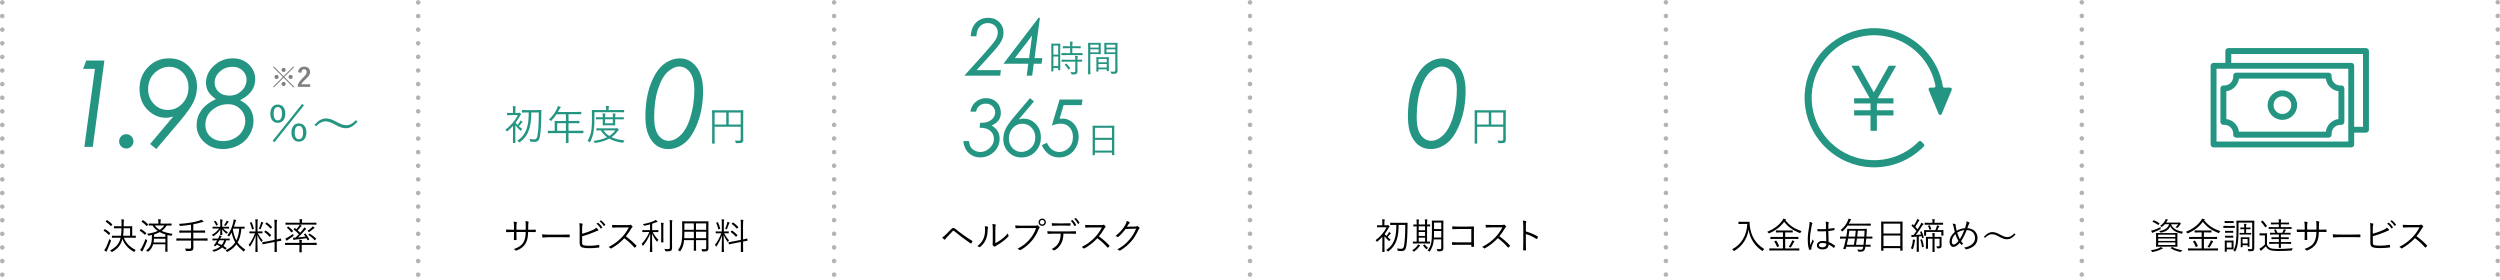 <?xml version="1.0" encoding="UTF-8"?>
<svg id="_レイヤー_2" data-name="レイヤー 2" xmlns="http://www.w3.org/2000/svg" width="1102" height="123.53" viewBox="0 0 1102 123.53">
  <defs>
    <style>
      .cls-1 {
        fill: gray;
      }

      .cls-2 {
        fill: none;
        stroke: #b3b3b3;
        stroke-dasharray: 0 6;
        stroke-linecap: round;
        stroke-linejoin: round;
        stroke-width: 2px;
      }

      .cls-3, .cls-4 {
        fill: #249582;
      }

      .cls-5 {
        fill: #010101;
      }

      .cls-4 {
        fill-rule: evenodd;
      }
    </style>
  </defs>
  <g id="_レイヤー_1-2" data-name="レイヤー 1">
    <g>
      <g>
        <path class="cls-5" d="M46.08,101.09c.1-.11.13-.13.24-.06.74.42,1.52,1.01,2.23,1.68.08.08.06.11-.05.27l-.34.45c-.11.14-.14.16-.26.05-.72-.74-1.39-1.28-2.16-1.74-.11-.06-.1-.1.03-.26l.3-.38ZM47.34,110.05c-.16.34-.26.58-.29.7-.03.11-.08.19-.16.19-.06,0-.14-.03-.24-.1-.27-.18-.48-.32-.74-.54.32-.38.56-.74.85-1.31.35-.75.9-1.97,1.46-3.65.13.16.29.32.5.48.26.19.26.21.16.5-.48,1.33-1.02,2.61-1.54,3.73ZM47,97.12c.11-.13.14-.14.24-.08.74.45,1.57,1.14,2.19,1.78.1.1.08.13-.03.27l-.35.45c-.13.16-.16.16-.24.08-.62-.69-1.38-1.33-2.16-1.86-.11-.08-.11-.11.02-.26l.34-.38ZM59.87,104.69c0,.11-.02.13-.13.13-.1,0-.64-.03-2.26-.03h-2.88c.85,2.3,2.72,4.19,5.23,5.39-.18.14-.34.37-.48.64-.1.16-.13.24-.21.24-.05,0-.13-.05-.26-.13-2.32-1.34-3.99-3.04-4.91-5.62-.5,2.16-1.73,4.16-4.43,5.7-.11.06-.19.1-.24.1-.08,0-.13-.08-.24-.22-.16-.22-.34-.38-.53-.51,2.64-1.36,3.91-2.88,4.55-5.19l.1-.4h-1.44c-1.63,0-2.18.03-2.27.03-.11,0-.13-.02-.13-.13v-.66c0-.13.02-.14.13-.14.1,0,.64.03,2.27.03h1.6c.13-.93.18-2.02.21-3.3h-1.12c-1.5,0-2,.03-2.06.03-.11,0-.13-.02-.13-.13v-.69c0-.11.02-.13.13-.13.06,0,.56.03,2.06.03h1.14v-1.26c0-.94-.03-1.3-.11-1.79.35.02.74.05,1.06.1.14.03.21.1.21.16,0,.11-.05.19-.1.32-.06.16-.1.43-.1,1.12v1.36h1.55c1.5,0,2.03-.03,2.11-.03.11,0,.13.02.13.13,0,.08-.03.45-.03,1.39v2.69c.99,0,1.38-.03,1.46-.03.11,0,.13.02.13.14v.66ZM57.34,100.62h-2.83c-.03,1.33-.1,2.32-.24,3.3h3.07v-3.3Z"/>
        <path class="cls-5" d="M61.98,101.07c.1-.13.13-.13.24-.06.7.4,1.49.99,2.21,1.68.08.08.08.11-.05.26l-.34.43c-.13.16-.16.18-.26.08-.67-.69-1.36-1.25-2.14-1.73-.1-.06-.1-.1.03-.26l.3-.4ZM63.18,109.97c-.18.32-.3.56-.32.7-.02.11-.08.16-.16.16-.05,0-.11-.02-.22-.1-.26-.18-.45-.32-.74-.56.32-.35.56-.7.86-1.28.4-.74.98-1.97,1.58-3.59.14.18.32.34.5.48q.27.21.16.5c-.54,1.39-1.1,2.58-1.66,3.68ZM62.83,97.14c.13-.14.16-.16.26-.1.74.48,1.5,1.12,2.13,1.78.1.1.08.14-.03.29l-.34.42c-.11.14-.16.16-.24.08-.64-.69-1.42-1.38-2.15-1.84-.11-.08-.08-.11.05-.26l.32-.37ZM75.63,99.3c0,.11-.02.13-.13.13-.08,0-.59-.03-2.03-.03-.58.94-1.31,1.73-2.21,2.37,1.41.66,3.07,1.06,4.82,1.31-.16.19-.27.38-.37.62q-.13.29-.43.22c-.5-.1-.98-.19-1.46-.32v5.3c0,1.31.03,1.87.03,1.95,0,.11-.02.13-.13.13h-.74c-.11,0-.13-.02-.13-.13,0-.08.03-.64.03-1.95v-1.22h-5.39l-.05.16c-.37,1.3-1.06,2.24-2,2.99-.11.08-.18.13-.22.13-.06,0-.13-.05-.24-.16-.21-.21-.4-.34-.61-.43,1.02-.64,1.82-1.54,2.19-2.85.32-1.09.4-1.86.42-3.94-.43.11-.88.19-1.34.27-.3.05-.32.05-.43-.24-.1-.24-.21-.43-.35-.58,1.86-.22,3.41-.64,4.67-1.25-.91-.62-1.71-1.41-2.32-2.4-1.06.02-1.46.03-1.52.03-.13,0-.14-.02-.14-.13v-.62c0-.11.02-.13.14-.13.08,0,.62.03,2.24.03h1.87v-.5c0-.59-.02-1.02-.11-1.46.38.02.72.05,1.06.1.11.02.19.08.19.13,0,.13-.05.19-.1.3-.06.16-.08.3-.08.9v.53h2.48c1.63,0,2.18-.03,2.26-.03.11,0,.13.02.13.13v.62ZM72.9,105.22h-5.03c-.03.59-.08,1.12-.19,1.65h5.22v-1.65ZM72.9,103.35c-.88-.26-1.73-.59-2.5-1.02-.74.42-1.57.75-2.48,1.02,0,.38,0,.75-.02,1.07h4.99v-1.07ZM68.24,99.39c.56.78,1.31,1.42,2.18,1.92.83-.53,1.5-1.17,1.98-1.92h-4.16Z"/>
        <path class="cls-5" d="M91.52,105.96c0,.11-.02.13-.13.13-.1,0-.59-.03-2.11-.03h-4.05v1.07c0,.74.03,1.44.03,2.03s-.1.9-.42,1.15c-.34.29-1.07.37-2.56.35-.3,0-.34-.02-.42-.34-.06-.29-.16-.58-.29-.78.7.08,1.36.1,1.79.1.7,0,.85-.22.85-.72v-2.87h-4.23c-1.52,0-2.03.03-2.11.03-.11,0-.13-.02-.13-.13v-.74c0-.11.02-.13.13-.13.08,0,.59.03,2.11.03h4.23v-2.55h-2.79c-1.62,0-2.16.03-2.26.03-.11,0-.13-.02-.13-.13v-.74c0-.11.02-.13.13-.13.1,0,.64.03,2.26.03h2.79v-2.58c-1.62.24-2.98.42-4.59.56-.32.03-.32.02-.43-.3-.08-.24-.21-.45-.34-.61,2.1-.13,3.41-.26,5.31-.58,1.55-.26,2.58-.53,3.43-.77.58-.18.98-.35,1.23-.51.34.26.56.46.78.69.08.08.11.13.11.21s-.06.14-.21.14c-.18,0-.32.02-.62.11-1.15.35-2.32.64-3.67.88v2.75h2.83c1.62,0,2.16-.03,2.24-.03.11,0,.13.02.13.13v.74c0,.11-.02.13-.13.13-.08,0-.62-.03-2.24-.03h-2.83v2.55h4.05c1.52,0,2.02-.03,2.11-.03.11,0,.13.02.13.13v.74Z"/>
        <path class="cls-5" d="M100.99,100.64c0,.11-.02.13-.13.13-.08,0-.56-.03-2-.03h-.48c.53.62,1.18,1.15,2.11,1.66-.14.1-.32.26-.46.48-.05.08-.1.13-.16.13-.05,0-.13-.05-.26-.14-.75-.62-1.26-1.15-1.71-1.79.02,1.31.1,2.13.1,2.38,0,.11-.02.13-.13.13h-.7c-.11,0-.13-.02-.13-.13,0-.24.08-1.02.1-2.34-.75,1.18-1.74,2.1-2.85,2.87-.13.1-.21.14-.27.14s-.1-.05-.18-.16c-.13-.19-.27-.34-.43-.45,1.14-.67,1.97-1.3,2.72-2.21.16-.18.32-.37.46-.58h-.78c-1.44,0-1.9.03-2,.03s-.11-.02-.11-.13v-.56c0-.13.02-.14.11-.14s.56.03,2,.03h1.28v-1.97c0-.56-.03-.91-.11-1.28.38.02.72.05.96.08.11.02.18.08.18.16,0,.1-.03.14-.08.26-.06.14-.08.37-.08.82v1.94h.91c1.44,0,1.92-.03,2-.03.11,0,.13.02.13.14v.56ZM101.23,105.83c0,.11-.02.13-.13.13-.06,0-.43-.02-1.34-.03-.32,1.01-.74,1.82-1.26,2.5.43.26.86.53,1.3.83.11.08.11.13-.02.27l-.27.34c-.16.21-.19.21-.3.11-.43-.34-.85-.64-1.28-.93-.86.8-1.98,1.38-3.46,1.86-.29.08-.34.08-.48-.19-.1-.18-.26-.35-.4-.46,1.55-.38,2.71-.94,3.55-1.66-.51-.29-1.02-.54-1.57-.77-.14.22-.27.4-.37.51-.16.21-.18.21-.45.11l-.3-.13c-.22-.08-.24-.11-.14-.24.24-.27.45-.54.7-.94.21-.32.46-.74.72-1.2-1.41,0-1.89.03-1.97.03-.11,0-.13-.02-.13-.13v-.56c0-.11.03-.13.13-.13.08,0,.51.03,2.03.03h.32c.1-.16.18-.34.26-.51.16-.34.24-.59.3-.93.37.08.62.16.86.26.1.03.16.08.16.16,0,.1-.05.13-.13.19-.13.11-.19.24-.38.61l-.11.22h2c1.47,0,1.95-.03,2.03-.03.11,0,.13.02.13.13v.56ZM94.83,97.36c.13-.06.16-.06.22.02.35.43.7.98.98,1.6.05.1.03.11-.13.21l-.35.18c-.19.11-.22.11-.27-.02-.24-.61-.53-1.09-.9-1.57-.08-.11-.08-.14.1-.24l.35-.18ZM96.68,105.92c-.26.46-.51.91-.74,1.28.59.22,1.2.48,1.78.78.51-.59.88-1.28,1.12-2.06h-2.16ZM100.69,97.92c-.08.06-.18.14-.26.29-.21.37-.5.8-.82,1.2-.1.11-.14.16-.22.16-.05,0-.13-.03-.22-.1-.14-.1-.29-.14-.42-.18.35-.46.69-.96.94-1.44.11-.22.18-.4.21-.59.32.11.53.22.74.34.11.06.14.11.14.16,0,.08-.03.11-.1.16ZM107.82,100.67c0,.11-.02.13-.13.13-.08,0-.4-.02-1.3-.03-.16,2.21-.66,4.45-1.65,6.1.77,1.09,1.78,2,3.38,3.17-.18.14-.34.37-.48.64-.08.14-.13.21-.19.21-.05,0-.11-.05-.22-.13-1.31-1.09-2.29-2.08-3.01-3.09-.83,1.17-1.94,2.26-3.84,3.28-.13.06-.19.1-.26.1-.08,0-.13-.06-.22-.22-.13-.21-.29-.37-.48-.5,2.03-.96,3.36-2.13,4.26-3.49-.72-1.26-1.28-2.82-1.58-4.35-.27.53-.59,1.06-.96,1.58-.08.11-.13.18-.19.18-.05,0-.11-.06-.22-.18-.16-.16-.32-.27-.5-.35,1.34-1.65,2.1-3.75,2.54-5.59.14-.53.21-.99.22-1.44.34.08.67.18.9.26.13.05.21.1.21.19s-.08.18-.16.27c-.06.08-.16.37-.26.75-.16.58-.32,1.17-.53,1.78h2.79c1.28,0,1.68-.03,1.76-.03.11,0,.13.02.13.13v.64ZM102.86,100.77l-.21.53c.34,1.81.83,3.41,1.54,4.67.64-1.23,1.1-2.91,1.28-5.2h-2.61Z"/>
        <path class="cls-5" d="M113.64,102.83c.61,1.18,1.36,2.26,2.15,3.09-.14.16-.27.38-.38.59-.06.11-.11.18-.16.18-.03,0-.08-.06-.16-.16-.56-.77-1.18-1.82-1.65-2.91.02,3.81.13,7.12.13,7.35,0,.11-.02.11-.13.11h-.74c-.11,0-.13,0-.13-.11,0-.22.1-3.52.13-7.22-.67,1.9-1.36,3.23-2.4,4.8-.06.1-.11.16-.16.16s-.1-.06-.16-.19c-.11-.26-.26-.46-.4-.58,1.17-1.44,1.98-2.95,2.82-5.11h-.61c-1.25,0-1.63.03-1.73.03-.11,0-.13-.02-.13-.11v-.62c0-.11.02-.13.13-.13.1,0,.48.03,1.73.03h.83v-3.44c0-.96-.02-1.42-.11-1.94.38.02.7.03.99.08.13.02.21.08.21.14,0,.11-.06.21-.11.3-.08.18-.08.48-.08,1.39v3.46h.3c1.25,0,1.65-.03,1.73-.03.11,0,.13.02.13.13v.62c0,.1-.02.11-.13.11-.08,0-.48-.03-1.73-.03h-.18ZM110.68,97.95c.18-.08.19-.08.24.03.4.85.75,1.79.98,2.74.03.13,0,.13-.19.21l-.37.14c-.21.08-.22.08-.26-.05-.18-.93-.51-1.87-.9-2.72-.06-.1-.03-.13.13-.19l.37-.16ZM115.97,98.42c-.1.1-.14.18-.21.35-.21.62-.51,1.41-.83,2.11-.06.14-.1.21-.18.21-.05,0-.11-.03-.21-.1-.13-.08-.32-.14-.43-.18.4-.83.72-1.74.88-2.42.05-.18.1-.42.1-.62.3.08.61.19.82.29.1.05.18.08.18.18,0,.08-.05.11-.11.18ZM124,105.99c.03.1,0,.11-.11.14-.1.02-.56.08-1.89.34v1.7c0,1.87.03,2.69.03,2.77,0,.11-.02.13-.13.13h-.77c-.11,0-.13-.02-.13-.13,0-.08.03-.88.03-2.75v-1.52l-3.06.59c-1.49.29-1.98.42-2.1.43-.11.03-.13,0-.14-.11l-.13-.69c-.02-.11,0-.13.11-.14.11-.03.61-.06,2.11-.37l3.2-.64v-6.71c0-1.14-.02-1.57-.11-2.19.42.02.72.03,1.04.08.11.02.21.08.21.14,0,.08-.03.16-.08.29-.05.16-.1.58-.1,1.65v6.55c1.2-.24,1.62-.37,1.73-.4.11-.02.13.02.14.13l.13.72ZM116.96,101.71c.11-.11.14-.11.24-.05.75.5,1.58,1.18,2.27,1.94.11.11.06.14-.05.26l-.35.38c-.16.16-.18.18-.27.08-.74-.83-1.41-1.47-2.23-2.03-.1-.06-.1-.11.05-.26l.34-.32ZM117.42,98.14c.11-.11.13-.11.22-.05.8.53,1.52,1.14,2.23,1.94.08.08.1.11-.03.24l-.37.38c-.18.18-.18.19-.26.08-.69-.83-1.49-1.52-2.19-2-.1-.06-.1-.1.06-.26l.34-.34Z"/>
        <path class="cls-5" d="M139.6,107.86c0,.11,0,.13-.11.13-.1,0-.59-.03-2.1-.03h-4.4v1.5c0,1.1.03,1.55.03,1.63,0,.11-.02.13-.13.13h-.8c-.11,0-.13-.02-.13-.13,0-.08.03-.53.03-1.63v-1.5h-4.1c-1.52,0-2.02.03-2.1.03-.11,0-.13-.02-.13-.13v-.69c0-.11.02-.13.13-.13.08,0,.58.03,2.1.03h4.1v-.18c0-.62-.02-.85-.11-1.25.42.02.75.06,1.07.11.11.02.19.06.19.14s-.03.13-.08.22c-.08.16-.08.42-.08.83v.11h4.4c1.5,0,2-.03,2.1-.03.11,0,.11.02.11.13v.69ZM129.18,104.16c-.66.48-1.46,1.01-2.06,1.39-.24.14-.42.29-.51.4-.08.08-.13.14-.21.14s-.13-.03-.18-.11c-.18-.27-.34-.58-.46-.83.34-.1.74-.3,1.04-.48.69-.4,1.55-.91,2.4-1.57.02.16.06.32.14.54.1.3.1.32-.16.51ZM139.46,98.91c0,.11-.02.13-.14.13-.08,0-.58-.03-2.11-.03h-5.06c.24.13.43.22.64.37.14.1.18.14.18.22,0,.06-.06.13-.16.16-.11.05-.19.13-.32.29-.4.54-.77.99-1.26,1.49.38.35.74.7,1.09,1.06.42-.46.78-.91,1.12-1.33.35-.45.51-.7.67-1.04.24.14.58.37.74.5.11.1.13.14.13.21,0,.08-.08.14-.18.19-.18.08-.29.24-.62.61-.88,1.02-1.82,2.02-2.8,2.93.93-.08,2-.21,3.3-.37-.21-.32-.42-.62-.66-.91-.08-.1-.08-.14.1-.24l.35-.19c.13-.06.14-.06.21.02.64.8,1.14,1.55,1.62,2.46.05.1.03.14-.11.22l-.4.21c-.18.1-.21.1-.27-.03l-.43-.86c-1.82.29-3.31.46-4.83.61-.37.03-.53.11-.61.16-.05.03-.11.06-.18.06-.08,0-.13-.06-.16-.18-.08-.27-.13-.58-.18-.88.34.02.64.02,1.09,0,.53-.48,1.06-.99,1.54-1.5-.67-.7-1.44-1.44-2.27-2.08-.1-.06-.11-.1-.02-.21l.32-.34c.14-.16.16-.16.24-.1l.64.53c.4-.43.7-.85.98-1.25.16-.24.32-.53.42-.78h-3.97c-1.54,0-2.03.03-2.13.03-.11,0-.13-.02-.13-.13v-.64c0-.11.02-.13.13-.13.1,0,.59.02,2.13.02h4.02c0-.8-.02-1.22-.11-1.6.4.02.7.03,1.07.08.11.02.19.08.19.13,0,.1-.05.18-.1.29-.06.16-.08.4-.08,1.1h4.15c1.54,0,2.03-.02,2.11-.02.13,0,.14.02.14.13v.64ZM126.97,99.94c.1-.08.14-.1.22-.03.78.56,1.38,1.15,1.98,1.86.06.1.06.13-.11.27l-.37.3c-.14.11-.19.13-.26.05-.61-.78-1.18-1.34-1.9-1.94-.08-.06-.08-.1.06-.22l.37-.29ZM138.46,100.67c-.18.06-.29.14-.45.27-.5.43-.99.83-1.6,1.25-.11.08-.19.13-.24.13-.08,0-.14-.06-.26-.21-.13-.16-.21-.24-.34-.35.77-.54,1.3-.98,1.81-1.46.18-.18.34-.34.48-.59.29.21.45.34.69.58.08.08.1.11.1.21,0,.06-.1.14-.19.18ZM136.34,103.07c.11-.11.14-.13.24-.06,1.07.7,1.81,1.23,2.75,2.11.06.06.08.11-.03.24l-.37.42c-.08.1-.13.14-.18.14s-.08-.03-.13-.08c-.78-.9-1.58-1.55-2.59-2.21-.11-.05-.11-.08.03-.26l.27-.3Z"/>
      </g>
      <g>
        <g>
          <path class="cls-3" d="M38.02,26.67h8l-5.12,38.07h-3.71l4.65-34.39h-5.2l1.37-3.67Z"/>
          <path class="cls-3" d="M55.66,59.15c.88,0,1.63.31,2.24.93.61.62.92,1.36.92,2.23s-.31,1.6-.92,2.23c-.61.62-1.36.93-2.24.93s-1.63-.31-2.24-.93-.92-1.36-.92-2.23.31-1.6.92-2.23,1.36-.93,2.24-.93Z"/>
          <path class="cls-3" d="M68.89,65.7l-2.72-2.23,10.21-12.12c-1.19.38-2.27.57-3.23.57-2.92,0-5.49-1.05-7.74-3.16-2.61-2.43-3.91-5.61-3.91-9.52s1.25-7.04,3.75-9.64c2.5-2.6,5.58-3.89,9.24-3.89s6.43,1.19,8.8,3.58c2.36,2.39,3.55,5.35,3.55,8.89,0,2.29-.5,4.51-1.49,6.64-.99,2.13-3.09,5.09-6.3,8.89l-10.16,11.98ZM73.98,48.46c2.52,0,4.67-.95,6.44-2.86,1.78-1.91,2.67-4.27,2.67-7.1,0-2.59-.83-4.74-2.48-6.47-1.66-1.72-3.65-2.59-5.98-2.59s-4.51.9-6.44,2.69c-1.93,1.79-2.9,4.18-2.9,7.17,0,2.59.84,4.76,2.54,6.52,1.69,1.76,3.74,2.64,6.16,2.64Z"/>
          <path class="cls-3" d="M105.82,44.19c1.85.95,3.21,2.03,4.09,3.23,1.22,1.69,1.84,3.61,1.84,5.77s-.58,4.31-1.75,6.26c-1.16,1.95-2.78,3.48-4.85,4.58s-4.37,1.66-6.91,1.66c-3.33,0-6.09-1.04-8.28-3.11-2.19-2.07-3.29-4.55-3.29-7.43,0-2.38.69-4.55,2.08-6.52,1.39-1.97,3.53-3.61,6.43-4.94-1.59-1.07-2.71-2.19-3.38-3.35-.66-1.16-1-2.45-1-3.84,0-2.85,1.16-5.36,3.49-7.53,2.33-2.17,5.11-3.26,8.36-3.26,2.83,0,5.18.9,7.05,2.7,1.87,1.8,2.81,3.98,2.81,6.53,0,1.95-.56,3.69-1.67,5.23-1.11,1.54-2.79,2.87-5.03,4.01ZM100.55,45.93c-2.64,0-4.97.85-6.99,2.54-2.02,1.69-3.03,3.9-3.03,6.62,0,2.05.72,3.75,2.17,5.09,1.45,1.34,3.34,2.01,5.67,2.01,1.76,0,3.4-.39,4.92-1.18,1.52-.78,2.7-1.88,3.55-3.27.84-1.4,1.27-2.84,1.27-4.32,0-2.1-.72-3.88-2.16-5.32-1.44-1.44-3.24-2.16-5.4-2.16ZM102.56,29.44c-2.23,0-4.11.7-5.64,2.11-1.54,1.41-2.3,3.03-2.3,4.88,0,1.66.6,3.02,1.79,4.1,1.19,1.08,2.76,1.62,4.71,1.62,2.1,0,3.89-.7,5.36-2.11,1.47-1.41,2.2-3.05,2.2-4.93,0-1.57-.58-2.91-1.75-4.01-1.16-1.1-2.62-1.66-4.36-1.66Z"/>
        </g>
        <g>
          <path class="cls-3" d="M125.76,50.1c0,2.63-1.39,4.05-3.31,4.05s-3.29-1.39-3.29-4.03,1.39-4.03,3.29-4.03,3.31,1.37,3.31,4.01ZM120.19,62.05l13-16.24.78.65-13,16.24-.78-.65ZM120.62,50.12c0,2.03.7,2.94,1.83,2.94s1.85-.91,1.85-2.94-.7-2.94-1.85-2.94-1.83.94-1.83,2.94ZM135.06,58.4c0,2.61-1.42,4.05-3.31,4.05s-3.29-1.42-3.29-4.03,1.37-4.03,3.29-4.03,3.31,1.37,3.31,4.01ZM129.92,58.42c0,2.03.68,2.94,1.83,2.94s1.85-.91,1.85-2.94-.7-2.94-1.85-2.94-1.83.94-1.83,2.94Z"/>
          <path class="cls-3" d="M138.59,55.06c1.74-1.92,3.27-2.85,5.12-2.85,1.33,0,2.5.39,4.38,1.37,2.22,1.2,3.35,1.61,4.59,1.61,1.33,0,2.57-.52,4.2-2.22l.7.61c-1.7,2.03-3.31,2.94-5.16,2.94-1.26,0-2.46-.37-4.38-1.42-2.16-1.2-3.29-1.61-4.59-1.61s-2.44.52-4.16,2.16l-.7-.59Z"/>
        </g>
        <g>
          <path class="cls-1" d="M129.68,38.23l-.34.34-4.33-4.32-4.31,4.32-.34-.34,4.31-4.32-4.29-4.29.34-.34,4.29,4.29,4.29-4.29.34.34-4.29,4.29,4.33,4.32ZM122.82,33.91c0,.51-.41.91-.92.91s-.91-.4-.91-.91.4-.92.91-.92.92.41.92.92ZM125.92,30.82c0,.51-.41.91-.92.91s-.91-.4-.91-.91.4-.92.91-.92.92.41.92.92ZM125.92,37.02c0,.51-.41.91-.92.91s-.91-.4-.91-.91.4-.92.91-.92.92.41.92.92ZM129.01,33.91c0,.51-.41.91-.92.91s-.91-.4-.91-.91.4-.92.91-.92.92.41.92.92Z"/>
          <path class="cls-1" d="M131.37,31.8c.2-1.57,1.26-2.42,2.7-2.42,1.57,0,2.62.85,2.62,2.37,0,.98-.43,1.71-1.77,2.96-1.21,1.08-1.78,1.72-2.14,2.44h3.94v1.15h-5.44v-1.02c.52-1.08,1.25-2.05,2.5-3.25,1.15-1.1,1.4-1.56,1.4-2.29,0-.77-.45-1.22-1.15-1.22s-1.17.54-1.24,1.59l-1.44-.3Z"/>
        </g>
      </g>
      <line class="cls-2" x1="1" y1="1.08" x2="1" y2="122.53"/>
      <line class="cls-2" x1="184.33" y1="1.07" x2="184.33" y2="122.52"/>
      <line class="cls-2" x1="367.67" y1="1.05" x2="367.67" y2="122.5"/>
      <line class="cls-2" x1="551" y1="1.04" x2="551" y2="122.49"/>
      <g>
        <path class="cls-5" d="M233.4,101.28c.9,0,1.71,0,2.59-.05.18,0,.19.05.19.19.02.21.02.46,0,.69,0,.16-.03.21-.21.19-.82-.03-1.66-.02-2.56-.02h-.61c-.05,2.18-.35,3.73-1.14,5.06-.78,1.38-2.19,2.42-3.94,3.07-.24.1-.29.13-.43-.02-.26-.29-.48-.45-.83-.61,2.13-.67,3.52-1.63,4.29-2.98.66-1.17.94-2.47.98-4.53h-4.08v.78c0,.9.02,1.74.05,2.59,0,.14-.05.18-.19.18-.22.02-.56.02-.8,0-.14,0-.19-.03-.19-.19.03-.82.06-1.63.06-2.54v-.82h-.82c-.85,0-1.78.03-2.47.06-.14.02-.14-.05-.18-.22-.03-.22-.05-.56-.06-.91.83.05,1.68.06,2.71.06h.82v-1.31c0-.72-.02-1.5-.18-2.24.53.03,1.01.11,1.3.19.24.06.18.24.08.45-.1.19-.13.86-.13,1.6v1.31h4.08l.02-1.42c0-1.07-.03-1.79-.14-2.4.4.05.93.13,1.2.21.24.06.26.21.16.43-.08.21-.13.48-.13,1.71l-.02,1.47h.58Z"/>
        <path class="cls-5" d="M241.51,104.58c-1.39,0-2.06.16-2.16.16-.14,0-.22-.06-.27-.22-.06-.27-.13-.78-.16-1.22.98.13,2.21.14,3.54.14h4.91c1.1,0,2.29-.02,3.51-.05.19-.02.24.02.24.19.02.24.02.58,0,.83,0,.18-.05.21-.24.19-1.2-.03-2.39-.03-3.46-.03h-5.91Z"/>
        <path class="cls-5" d="M256.6,103.06c1.57-.42,3.33-1.04,4.66-1.66.83-.4,1.18-.62,1.55-1.06.37.3.74.64.93.88.13.18.08.38-.13.42-.29.06-.7.24-1.47.59-1.57.7-3.71,1.42-5.54,1.92v2.75c0,.85.22,1.12.83,1.25.67.14,1.44.18,2.4.18,1.15,0,2.62-.1,4.07-.35.18-.03.21.02.22.16.03.26.06.56.08.77,0,.18-.06.21-.26.22-1.57.22-2.71.27-4.34.27-1.2,0-2.05-.08-2.83-.29-.86-.24-1.26-.85-1.26-1.98v-5.95c0-1.42,0-2.14-.14-2.83.51.06.98.13,1.31.22.24.06.18.27.1.45-.14.3-.18.85-.18,1.92v2.13ZM263.47,98.22c.08-.05.11-.05.18,0,.64.45,1.34,1.23,1.81,1.94.05.06.03.13-.03.18l-.46.38c-.08.06-.16.05-.21-.03-.46-.78-1.14-1.54-1.86-2.05l.58-.42ZM264.81,97.17c.06-.05.11-.06.18-.02.64.5,1.36,1.2,1.82,1.87.05.08.03.13-.05.19l-.43.38c-.06.06-.13.06-.19-.03-.4-.66-1.09-1.44-1.84-2l.51-.4Z"/>
        <path class="cls-5" d="M276.91,99.2c.54,0,.72-.02.91-.13.1-.06.21-.03.32.05.22.18.46.42.66.66.1.13.06.24-.08.37-.16.13-.3.32-.46.59-.7,1.2-1.52,2.39-2.37,3.44,1.65,1.2,3.14,2.48,4.59,4.02.14.13.14.18.02.34-.18.21-.38.4-.58.58-.11.1-.18.1-.29-.03-1.34-1.54-2.87-2.9-4.42-4.07-1.82,1.89-3.75,3.38-5.71,4.47-.18.1-.27.11-.4-.03-.21-.24-.5-.4-.83-.58,2.42-1.2,4.31-2.67,5.89-4.34,1.04-1.1,2.1-2.53,3.04-4.29h-4.82c-.9,0-1.58.05-2.31.1-.14,0-.16-.05-.19-.18-.05-.22-.1-.7-.1-1.02.78.06,1.49.06,2.48.06h4.64Z"/>
        <path class="cls-5" d="M290.22,102.19c0,.11-.02.13-.13.13-.1,0-.51-.03-1.9-.03h-.5c.7,1.3,1.55,2.47,2.51,3.44-.16.18-.3.37-.43.62-.06.13-.1.18-.14.18s-.1-.05-.18-.14c-.72-.88-1.47-2.11-2.05-3.43.02,4.24.13,7.76.13,8,0,.11-.02.13-.13.13h-.8c-.11,0-.13-.02-.13-.13,0-.24.13-3.84.14-7.99-.83,2.18-1.82,3.7-3.03,5.23-.08.11-.14.16-.19.16s-.1-.05-.14-.18c-.1-.26-.27-.5-.43-.66,1.26-1.34,2.46-3.03,3.44-5.25h-1.12c-1.38,0-1.81.03-1.9.03-.11,0-.11-.02-.11-.13v-.62c0-.11,0-.13.11-.13.1,0,.53.03,1.9.03h1.39v-2.53c-.74.21-1.52.4-2.32.56q-.32.05-.46-.22c-.11-.19-.22-.34-.38-.48,1.89-.29,3.99-.96,4.93-1.41.35-.18.5-.26.72-.46.27.19.51.38.69.56.11.11.14.18.14.27s-.08.13-.26.14c-.19.02-.42.1-.69.21-.42.18-.9.35-1.42.53v2.83h.7c1.39,0,1.81-.03,1.9-.03.11,0,.13.02.13.13v.62ZM291.45,100.34c0-1.1,0-1.62-.11-2.18.37.02.72.05,1.04.1.11.02.16.06.16.14s-.05.16-.08.26c-.06.19-.06.48-.06,1.65v4.35c0,1.39.03,1.97.03,2.06,0,.11-.02.13-.13.13h-.75c-.11,0-.13-.02-.13-.13,0-.1.03-.67.03-2.06v-4.32ZM295.26,98.96c0-.96-.02-1.42-.11-1.95.38.02.75.05,1.07.1.11.02.19.08.19.14,0,.11-.05.19-.1.3-.08.18-.08.48-.08,1.39v7.86c0,.88.02,1.79.02,2.42,0,.67-.11,1.01-.46,1.25-.37.26-.69.32-2.19.32q-.3,0-.4-.34c-.06-.29-.19-.53-.34-.74.54.08.98.1,1.58.1s.82-.11.82-.77v-10.08Z"/>
        <path class="cls-5" d="M309.87,97.58c1.62,0,2.19-.03,2.29-.03.11,0,.13.02.13.13,0,.08-.03.85-.03,2.51v7.11c0,.74.02,1.47.02,2.14,0,.5-.13.85-.46,1.1-.3.22-.7.32-1.98.32q-.34,0-.4-.32c-.05-.27-.14-.51-.29-.74.54.05.9.06,1.58.06.4,0,.56-.21.56-.64v-3.38h-4.48v1.9c0,1.81.03,2.56.03,2.66,0,.11-.02.13-.13.13h-.77c-.11,0-.13-.02-.13-.13,0-.1.03-.85.03-2.66v-1.9h-4.29c-.22,2.32-.75,3.49-1.63,4.77-.1.13-.13.19-.19.19-.05,0-.11-.05-.22-.16-.22-.18-.45-.3-.67-.4,1.28-1.62,1.87-3.27,1.87-7.67v-2.4c0-1.66-.03-2.43-.03-2.51,0-.11.02-.13.13-.13.1,0,.66.03,2.27.03h6.8ZM305.84,102.16h-4.16v.43c0,.91-.03,1.71-.06,2.4h4.23v-2.83ZM305.84,98.46h-4.16v2.83h4.16v-2.83ZM311.28,98.46h-4.48v2.83h4.48v-2.83ZM311.28,102.16h-4.48v2.83h4.48v-2.83Z"/>
        <path class="cls-5" d="M319.19,102.83c.61,1.18,1.36,2.26,2.15,3.09-.14.16-.27.38-.38.59-.06.11-.11.18-.16.18-.03,0-.08-.06-.16-.16-.56-.77-1.18-1.82-1.65-2.91.02,3.81.13,7.12.13,7.35,0,.11-.02.11-.13.11h-.74c-.11,0-.13,0-.13-.11,0-.22.1-3.52.13-7.22-.67,1.9-1.36,3.23-2.4,4.8-.06.1-.11.16-.16.16s-.1-.06-.16-.19c-.11-.26-.26-.46-.4-.58,1.17-1.44,1.98-2.95,2.82-5.11h-.61c-1.25,0-1.63.03-1.73.03-.11,0-.13-.02-.13-.11v-.62c0-.11.02-.13.13-.13.1,0,.48.03,1.73.03h.83v-3.44c0-.96-.02-1.42-.11-1.94.38.02.7.03.99.08.13.02.21.08.21.14,0,.11-.06.21-.11.3-.08.18-.08.48-.08,1.39v3.46h.3c1.25,0,1.65-.03,1.73-.03.11,0,.13.02.13.13v.62c0,.1-.02.11-.13.11-.08,0-.48-.03-1.73-.03h-.18ZM316.23,97.95c.18-.08.19-.08.24.03.4.85.75,1.79.98,2.74.03.13,0,.13-.19.21l-.37.14c-.21.08-.22.08-.26-.05-.18-.93-.51-1.87-.9-2.72-.06-.1-.03-.13.13-.19l.37-.16ZM321.51,98.42c-.1.1-.14.18-.21.35-.21.62-.51,1.41-.83,2.11-.06.14-.1.21-.18.21-.05,0-.11-.03-.21-.1-.13-.08-.32-.14-.43-.18.4-.83.72-1.74.88-2.42.05-.18.1-.42.1-.62.3.08.61.19.82.29.1.05.18.08.18.18,0,.08-.05.11-.11.18ZM329.55,105.99c.03.1,0,.11-.11.14-.1.02-.56.08-1.89.34v1.7c0,1.87.03,2.69.03,2.77,0,.11-.02.13-.13.13h-.77c-.11,0-.13-.02-.13-.13,0-.08.03-.88.03-2.75v-1.52l-3.06.59c-1.49.29-1.98.42-2.1.43-.11.03-.13,0-.14-.11l-.13-.69c-.02-.11,0-.13.11-.14.11-.03.61-.06,2.11-.37l3.2-.64v-6.71c0-1.14-.02-1.57-.11-2.19.42.02.72.03,1.04.08.11.02.21.08.21.14,0,.08-.03.16-.08.29-.05.16-.1.58-.1,1.65v6.55c1.2-.24,1.62-.37,1.73-.4.11-.02.13.02.14.13l.13.72ZM322.51,101.71c.11-.11.14-.11.24-.05.75.5,1.58,1.18,2.27,1.94.11.11.06.14-.05.26l-.35.38c-.16.16-.18.18-.27.08-.74-.83-1.41-1.47-2.23-2.03-.1-.06-.1-.11.05-.26l.34-.32ZM322.97,98.14c.11-.11.13-.11.22-.05.8.53,1.52,1.14,2.23,1.94.08.08.1.11-.03.24l-.37.38c-.18.18-.18.19-.26.08-.69-.83-1.49-1.52-2.19-2-.1-.06-.1-.1.06-.26l.34-.34Z"/>
      </g>
      <g>
        <g>
          <path class="cls-3" d="M430.4,16h-2.52c.14-2.59.91-4.6,2.32-6.02,1.41-1.42,3.24-2.13,5.48-2.13,1.91,0,3.5.62,4.77,1.87,1.27,1.25,1.91,2.79,1.91,4.62,0,1.29-.33,2.56-.98,3.82-.65,1.26-2.34,3.37-5.07,6.33l-5.81,6.42h10.69l-.29,2.45h-15.84l8.22-9.12c3.14-3.49,5.02-5.77,5.63-6.85.62-1.08.92-2.12.92-3.11,0-1.15-.42-2.12-1.25-2.92-.84-.8-1.89-1.19-3.17-1.19-1.42,0-2.6.51-3.52,1.52-.92,1.02-1.42,2.45-1.5,4.32Z"/>
          <path class="cls-3" d="M458.4,7.84l-2.38,17.79h3.43l-.32,2.45h-3.44l-.71,5.28h-2.42l.71-5.28h-10.94l15.47-20.24h.59ZM454.95,15.67l-7.63,9.96h6.29l1.35-9.96Z"/>
        </g>
        <g>
          <path class="cls-3" d="M467.34,26c0,4.06.03,4.72.03,4.8,0,.11-.02.13-.13.13h-.67c-.11,0-.13-.02-.13-.13v-.81h-2.11v1.35c0,.11-.02.13-.13.13h-.68c-.11,0-.13-.02-.13-.13,0-.08.03-.81.03-5v-3.2c0-2.97-.03-3.71-.03-3.8,0-.11.02-.13.13-.13.1,0,.37.03,1.3.03h1.12c.92,0,1.2-.03,1.3-.03.11,0,.13.02.13.13,0,.08-.03.78-.03,3.28v3.37ZM466.45,20.11h-2.11v3.97h2.11v-3.97ZM466.45,24.93h-2.11v4.2h2.11v-4.2ZM477.2,24.18c0,.11-.02.13-.13.13-.1,0-.63-.03-2.24-.03h-4.61c-1.59,0-2.12.03-2.22.03-.11,0-.13-.02-.13-.13v-.67c0-.11.02-.13.13-.13.1,0,.63.03,2.22.03h1.51v-2.16h-1.01c-1.49,0-2,.03-2.08.03-.13,0-.15-.02-.15-.13v-.65c0-.13.02-.15.15-.15.08,0,.58.03,2.08.03h1.01c0-1.1-.02-1.51-.11-2.08.44.02.71.03,1.05.08.11.02.19.06.19.15s-.05.18-.08.29c-.06.18-.1.55-.1,1.56h1.48c1.49,0,1.98-.03,2.08-.03.11,0,.13.02.13.15v.65c0,.11-.02.13-.13.13-.1,0-.58-.03-2.08-.03h-1.48v2.16h2.14c1.61,0,2.14-.03,2.24-.03.11,0,.13.02.13.13v.67ZM477.01,27.07c0,.11-.02.13-.13.13-.08,0-.58-.03-1.95-.03v2.21c0,.73.02,1.43.02,2.08,0,.47-.1.84-.45,1.09-.28.19-.71.28-1.88.28-.31,0-.32,0-.41-.31s-.18-.52-.32-.73c.49.05.99.06,1.52.06.34,0,.57-.15.57-.6v-4.07h-3.67c-1.59,0-2.12.03-2.21.03-.11,0-.13-.02-.13-.13v-.67c0-.11.02-.11.13-.11.08,0,.62.02,2.21.02h3.67v-.03c0-.89-.03-1.33-.11-1.72.42.02.76.06,1.04.11.13.02.21.08.21.13,0,.11-.05.18-.1.28-.06.16-.08.41-.08,1.15v.08c1.35,0,1.87-.02,1.95-.02.11,0,.13,0,.13.11v.67ZM469.86,28.11c.13-.08.16-.1.26-.02.62.58,1.15,1.22,1.61,1.96.06.1.05.15-.08.24l-.44.29c-.16.11-.21.15-.28.03-.47-.81-.97-1.44-1.56-2.03-.1-.1-.06-.15.1-.24l.39-.24Z"/>
          <path class="cls-3" d="M485.2,22.25c0,1.01.03,1.41.03,1.49,0,.11-.02.13-.13.13-.08,0-.49-.03-1.62-.03h-2.87v5.43c0,2.32.03,3.28.03,3.37,0,.11-.02.13-.13.13h-.76c-.11,0-.13-.02-.13-.13,0-.1.03-1.05.03-3.37v-6.86c0-2.32-.03-3.31-.03-3.41,0-.11.02-.13.13-.13.1,0,.63.03,1.83.03h1.9c1.14,0,1.54-.03,1.62-.03.11,0,.13.02.13.13,0,.1-.03.5-.03,1.49v1.75ZM484.28,19.7h-3.67v1.27h3.67v-1.27ZM484.28,21.75h-3.67v1.31h3.67v-1.31ZM488.76,28.43c0,2.34.03,2.72.03,2.81,0,.11-.02.13-.13.13h-.67c-.11,0-.13-.02-.13-.13v-.68h-3.67v.84c0,.13-.02.15-.13.15h-.67c-.11,0-.13-.02-.13-.15,0-.08.03-.47.03-2.85v-1.36c0-1.36-.03-1.78-.03-1.88,0-.11.02-.13.13-.13.1,0,.47.03,1.69.03h1.88c1.2,0,1.59-.03,1.69-.03.11,0,.13.02.13.13,0,.08-.03.5-.03,1.64v1.49ZM487.86,25.98h-3.67v1.48h3.67v-1.48ZM487.86,28.22h-3.67v1.56h3.67v-1.56ZM492.57,28.69c0,.86.05,1.7.05,2.32,0,.71-.11.99-.42,1.23-.31.26-.73.32-2.03.32q-.29,0-.37-.31c-.08-.31-.16-.5-.29-.71.42.05.79.06,1.25.06.71,0,.86-.13.86-.78v-6.99h-2.95c-1.27,0-1.67.03-1.75.03-.13,0-.15-.02-.15-.13,0-.08.03-.39.03-1.39v-1.95c0-.99-.03-1.3-.03-1.39,0-.11.02-.13.15-.13.08,0,.49.03,1.75.03h2.06c1.25,0,1.67-.03,1.75-.03.11,0,.13.02.13.13,0,.1-.03.75-.03,2.32v7.36ZM491.61,19.7h-3.89v1.27h3.89v-1.27ZM491.61,21.75h-3.89v1.31h3.89v-1.31Z"/>
        </g>
        <g>
          <path class="cls-3" d="M430.28,49.23h-2.52c.26-1.78,1.04-3.22,2.33-4.32s2.83-1.65,4.6-1.65c1.88,0,3.43.61,4.65,1.82,1.22,1.21,1.83,2.77,1.83,4.66,0,1.25-.3,2.32-.9,3.2-.6.88-1.64,1.68-3.13,2.4,2.34,1.37,3.5,3.3,3.5,5.8,0,1.48-.38,2.85-1.13,4.12-.75,1.27-1.79,2.28-3.13,3.02-1.34.74-2.78,1.12-4.32,1.12-1.97,0-3.64-.64-5.01-1.91-1.37-1.27-2.18-3.04-2.45-5.3h2.49c.18,1.18.47,2.08.87,2.7.4.62.99,1.12,1.76,1.51.77.4,1.58.59,2.43.59,1.53,0,2.9-.59,4.13-1.77,1.23-1.18,1.84-2.49,1.84-3.93,0-.94-.24-1.8-.72-2.58-.48-.78-1.17-1.38-2.07-1.79-.9-.41-2.08-.61-3.54-.61l.27-2.2.64.02c1.78,0,3.22-.45,4.32-1.34,1.1-.89,1.65-1.96,1.65-3.2,0-1.09-.4-2.02-1.2-2.78-.8-.76-1.78-1.13-2.96-1.13-1.08,0-2.01.32-2.8.96-.78.64-1.26,1.5-1.44,2.57Z"/>
          <path class="cls-3" d="M453.99,43.26l1.77,1.45-6.68,7.94c.79-.25,1.5-.37,2.13-.37,1.91,0,3.59.68,5.04,2.05,1.71,1.6,2.57,3.68,2.57,6.23s-.82,4.61-2.45,6.3c-1.64,1.7-3.66,2.55-6.06,2.55s-4.21-.78-5.75-2.34-2.31-3.49-2.31-5.8c0-1.5.32-2.95.97-4.35.64-1.4,2.02-3.34,4.13-5.82l6.64-7.84ZM450.66,54.53c-1.65,0-3.05.63-4.21,1.88s-1.74,2.8-1.74,4.64c0,1.7.54,3.12,1.62,4.24,1.08,1.12,2.38,1.68,3.9,1.68s2.95-.58,4.22-1.75c1.27-1.17,1.9-2.73,1.9-4.68,0-1.7-.55-3.13-1.66-4.28-1.11-1.15-2.45-1.73-4.03-1.73Z"/>
          <path class="cls-3" d="M467.06,43.88h10.1l-.32,2.45h-8l-1.76,6.01c.55-.06,1-.08,1.34-.08,1.21,0,2.36.34,3.46,1.03,1.1.69,1.97,1.66,2.62,2.9.65,1.25.98,2.61.98,4.09,0,1.66-.4,3.21-1.18,4.66-.79,1.45-1.83,2.56-3.11,3.32-1.28.76-2.72,1.14-4.31,1.14-1.68,0-3.17-.44-4.45-1.31s-2.36-2.25-3.22-4.12l2.3-1c.58,1.33,1.34,2.34,2.3,3.01.96.68,2.01,1.02,3.14,1.02,1.51,0,2.89-.6,4.14-1.8,1.24-1.2,1.86-2.82,1.86-4.87,0-1.73-.5-3.13-1.51-4.21s-2.29-1.62-3.85-1.62c-1.22,0-2.54.29-3.95.86l3.43-11.47Z"/>
        </g>
        <path class="cls-3" d="M491.17,62.73c0,4.64.03,5.45.03,5.53,0,.11-.02.13-.13.13h-.78c-.11,0-.13-.02-.13-.13v-.99h-7.51v1.02c0,.11-.02.13-.11.13h-.79c-.11,0-.13-.02-.13-.13,0-.1.03-.91.03-5.56v-3.13c0-3.15-.03-3.99-.03-4.09,0-.11.02-.13.13-.13.1,0,.65.03,2.25.03h4.82c1.61,0,2.16-.03,2.25-.03.11,0,.13.02.13.13,0,.1-.03.94-.03,3.68v3.54ZM490.17,56.34h-7.51v4.4h7.51v-4.4ZM490.17,61.64h-7.51v4.7h7.51v-4.7Z"/>
      </g>
      <g>
        <path class="cls-5" d="M417.01,103.3c.56-.56,1.41-1.42,2.27-2.3.38-.38.61-.51.94-.51s.58.1.98.43c2.05,1.74,4.71,3.63,7.35,5.25.14.08.16.18.1.3-.16.32-.34.59-.5.8-.08.11-.16.14-.29.05-2.54-1.74-4.99-3.57-7.25-5.44-.1-.08-.19-.18-.32-.18-.14,0-.22.06-.3.14-.72.72-1.6,1.65-2.69,2.82-.37.4-.54.64-.69.86-.1.16-.22.18-.37.06-.26-.19-.61-.51-.93-.85.38-.24,1.04-.78,1.7-1.44Z"/>
        <path class="cls-5" d="M435.41,99.94c.18.06.19.21.11.4-.1.22-.14.61-.16,1.25-.06,1.82-.4,3.2-.99,4.39-.58,1.2-1.34,2.05-2.29,2.85-.18.16-.32.18-.45.06-.24-.19-.51-.3-.85-.4,1.09-.78,2-1.73,2.58-2.98.53-1.12.86-2.42.86-4.15,0-.7-.02-1.12-.14-1.66.56.05,1.06.14,1.33.24ZM438.74,107.2c1.06-.56,1.87-1.07,2.72-1.7.93-.66,1.89-1.54,2.83-2.67.03.35.11.7.27,1.01.06.14.08.24-.1.42-.8.82-1.67,1.6-2.53,2.24-.86.62-1.76,1.22-2.77,1.79-.3.18-.4.22-.53.35-.14.13-.3.13-.43.02-.22-.18-.46-.4-.62-.62-.1-.14-.06-.26-.03-.4.05-.19.06-.5.06-1.58v-4.55c0-1.54-.05-2.29-.16-2.8.43.05,1.04.13,1.33.21.24.08.19.24.1.46-.1.22-.14.82-.14,2.11v5.71Z"/>
        <path class="cls-5" d="M450.58,100.51c-.94,0-1.82.03-2.69.1-.19.02-.26-.05-.29-.26-.02-.22-.06-.72-.08-.99.99.1,1.89.13,3.07.13h5.67c.46,0,.62-.05.8-.14.13-.08.29-.06.42.02.27.19.53.43.72.66.13.18.11.35-.05.5-.14.13-.24.29-.35.54-.77,2.03-1.89,3.84-3.14,5.25-1.3,1.46-2.77,2.77-4.75,3.86-.19.13-.4.13-.54-.03-.19-.19-.5-.4-.83-.54,2.45-1.22,3.83-2.42,5.17-3.95,1.2-1.34,2.34-3.12,3.01-5.12h-6.13ZM461.03,97.95c0,.9-.72,1.62-1.62,1.62s-1.62-.72-1.62-1.62.72-1.62,1.62-1.62,1.62.72,1.62,1.62ZM458.4,97.95c0,.56.45,1.01,1.01,1.01s1.01-.45,1.01-1.01-.45-1.01-1.01-1.01-1.01.45-1.01,1.01Z"/>
        <path class="cls-5" d="M468.77,102.99c-.08,1.82-.3,3.04-.96,4.26-.67,1.3-1.6,2.29-2.83,3.01-.21.13-.35.19-.5.05-.24-.22-.56-.38-.9-.53,1.6-.83,2.48-1.66,3.14-2.93.59-1.1.8-2.29.83-3.86h-3.27c-.8,0-1.63.05-2.3.1-.18.02-.19-.05-.22-.24-.05-.26-.08-.66-.1-.93.93.06,1.73.08,2.62.08h6.93c1.1,0,1.92-.02,2.91-.08.14,0,.18.06.18.26v.67c0,.16-.06.21-.21.21-.93-.03-1.84-.06-2.87-.06h-2.46ZM466.19,99.46c-.7,0-1.5.02-2.29.06-.16.02-.19-.05-.21-.21-.03-.26-.06-.62-.08-.93.94.06,1.86.08,2.58.08h2.8c.85,0,1.86,0,2.71-.05.14-.02.18.05.18.21.02.21.02.45,0,.64,0,.19-.03.22-.19.22-.86-.03-1.86-.03-2.69-.03h-2.8ZM472.64,96.98s.1-.02.16.03c.54.45,1.18,1.39,1.57,2.1.03.06.02.13-.05.18l-.5.34c-.08.06-.16.03-.21-.05-.37-.74-.99-1.66-1.6-2.21l.62-.38ZM474.07,96.13c.06-.05.11-.05.18,0,.58.5,1.23,1.36,1.58,2.03.05.08.02.11-.06.18l-.46.35c-.08.06-.13.05-.18-.05-.38-.75-.94-1.55-1.6-2.16l.54-.35Z"/>
        <path class="cls-5" d="M485.44,99.2c.54,0,.72-.02.91-.13.1-.06.21-.03.32.05.22.18.46.42.66.66.1.13.06.24-.08.37-.16.13-.3.32-.46.59-.7,1.2-1.52,2.39-2.37,3.44,1.65,1.2,3.14,2.48,4.59,4.02.14.13.14.18.02.34-.18.21-.38.4-.58.58-.11.1-.18.1-.29-.03-1.34-1.54-2.87-2.9-4.42-4.07-1.82,1.89-3.75,3.38-5.71,4.47-.18.1-.27.11-.4-.03-.21-.24-.5-.4-.83-.58,2.42-1.2,4.31-2.67,5.89-4.34,1.04-1.1,2.1-2.53,3.04-4.29h-4.82c-.9,0-1.58.05-2.31.1-.14,0-.16-.05-.19-.18-.05-.22-.1-.7-.1-1.02.78.06,1.49.06,2.48.06h4.64Z"/>
        <path class="cls-5" d="M500.35,99.86c.48-.02.62-.05.8-.18.11-.08.24-.05.42.06.19.13.45.34.64.53.19.19.16.35.03.48-.16.14-.29.29-.42.56-.98,2.08-2,3.75-3.09,4.99-1.44,1.65-3.15,3.09-4.99,4.15-.13.08-.24.05-.35-.05-.22-.21-.53-.35-.9-.46,2.35-1.28,3.78-2.51,5.3-4.24,1.2-1.39,2.1-2.8,3.01-4.9l-4.61.13c-1.18,1.47-2.03,2.46-3.17,3.43-.18.16-.32.16-.5.03-.18-.13-.48-.27-.82-.34,2.02-1.62,3.2-3.06,4.18-4.66.51-.85.72-1.36.8-2,.48.14.96.37,1.2.56.16.11.18.3,0,.42-.18.11-.35.34-.48.54-.24.38-.42.69-.64,1.01l3.59-.06Z"/>
      </g>
      <g>
        <path class="cls-5" d="M611.37,99.32c.21,0,.27-.03.32-.06s.1-.06.14-.06c.1,0,.21.08.42.3.18.19.26.32.26.4s-.05.13-.14.19c-.1.06-.16.18-.29.42-.5.93-1.07,1.82-1.73,2.67.24.3.51.59.8.88.34-.43.54-.72.78-1.12.11-.19.22-.4.32-.69.26.14.51.29.72.45.1.06.11.11.11.19s-.06.13-.13.16c-.11.05-.19.13-.32.3-.32.43-.59.75-.99,1.18.42.38.88.74,1.34,1.06-.14.11-.32.32-.43.5-.08.13-.13.19-.19.19-.05,0-.11-.05-.22-.14-.64-.56-1.36-1.36-1.87-2.03v4.96c0,1.26.03,1.79.03,1.87,0,.11-.02.13-.13.13h-.74c-.11,0-.13-.02-.13-.13,0-.08.03-.61.03-1.87v-4.67c-.67.74-1.39,1.42-2.15,2.03-.11.08-.18.13-.24.13s-.11-.06-.18-.21c-.1-.19-.22-.37-.37-.51,2.08-1.5,3.81-3.57,4.82-5.67h-2.43c-1.2,0-1.57.03-1.65.03-.11,0-.13-.02-.13-.13v-.66c0-.11.02-.13.13-.13.08,0,.45.03,1.65.03h.54v-.88c0-.82,0-1.31-.11-1.79.4.02.67.03,1.04.08.11.02.19.08.19.14,0,.11-.05.19-.1.3-.08.18-.1.48-.1,1.25v.9h1.1ZM618.27,98.22c1.47,0,1.97-.03,2.05-.03.11,0,.14.03.14.14-.03.48-.03.94-.03,1.38-.03,3.94-.18,6.95-.59,9.09-.22,1.22-.83,1.87-2.02,1.87-.5,0-.88-.02-1.44-.08-.29-.03-.29-.05-.34-.38-.03-.24-.11-.53-.24-.72.94.18,1.33.19,1.87.19.75,0,1.1-.58,1.23-1.33.34-1.9.53-4.85.53-9.2h-2.91c-.03,2.37-.18,4.59-.85,6.64-.72,2.11-1.86,3.65-3.59,4.95-.1.1-.16.14-.22.14s-.11-.06-.24-.21c-.18-.19-.43-.37-.62-.46,1.9-1.2,3.09-2.85,3.75-4.83.62-1.86.74-3.87.75-6.23h-.51c-1.47,0-1.95.03-2.05.03-.11,0-.13-.02-.13-.13v-.74c0-.11.02-.13.13-.13.1,0,.58.03,2.05.03h3.28Z"/>
        <path class="cls-5" d="M625.87,108.44c-.13.06-.22.22-.34.37-.61.75-1.2,1.38-2.11,2.03-.11.08-.18.11-.22.11-.06,0-.13-.06-.22-.21-.14-.21-.27-.34-.45-.45,1.07-.66,1.73-1.28,2.19-1.95.18-.24.29-.43.35-.61.34.13.58.24.78.37.11.06.14.11.14.18s-.02.1-.13.16ZM630.4,99.69c0,.11-.02.13-.13.13-.06,0-.38-.02-1.22-.03v6.72c.8,0,1.12-.03,1.2-.03.11,0,.13.02.13.13v.62c0,.11-.02.13-.13.13-.1,0-.58-.03-2.02-.03h-3.28c-1.47,0-1.95.03-2.03.03-.11,0-.13-.02-.13-.13v-.62c0-.11.02-.13.13-.13.06,0,.46.03,1.55.03v-6.72c-.91.02-1.26.03-1.33.03-.13,0-.14-.02-.14-.13v-.62c0-.11.02-.13.14-.13.06,0,.42.03,1.33.03v-.37c0-.96-.02-1.49-.11-1.89.34,0,.69.03.99.08.13.02.19.06.19.13,0,.11-.05.19-.1.3-.05.13-.08.51-.08,1.36v.38h2.8v-.42c0-.94-.03-1.47-.11-1.89.35.03.67.05.98.11.11.02.18.08.18.13,0,.11-.03.19-.08.3-.05.14-.08.51-.08,1.38v.38c.83,0,1.15-.03,1.22-.03.11,0,.13.02.13.13v.62ZM628.17,99.78h-2.8v1.71h2.8v-1.71ZM628.17,102.27h-2.8v1.73h2.8v-1.73ZM628.17,104.75h-2.8v1.76h2.8v-1.76ZM627.85,107.8c.13-.08.16-.08.22,0,.34.5.78.99,1.41,1.47-.19.13-.34.26-.5.45-.1.11-.13.16-.18.16s-.1-.05-.19-.13c-.51-.46-.88-.91-1.25-1.47-.08-.11-.1-.14.08-.24l.4-.24ZM636.22,107.21c0,.74.03,1.47.03,2.14,0,.53-.13.9-.42,1.12-.35.24-.74.32-1.84.32-.32,0-.34,0-.42-.32-.06-.27-.16-.48-.3-.69.5.03.88.05,1.36.05s.66-.21.66-.69v-3.6h-3.28c-.22,2.55-.77,3.83-1.7,5.19-.08.13-.13.19-.19.19-.05,0-.1-.05-.21-.14-.18-.16-.42-.3-.62-.38,1.52-1.95,1.9-3.41,1.9-8.1v-2.42c0-1.66-.03-2.43-.03-2.53,0-.11.02-.13.13-.13.08,0,.45.03,1.57.03h1.68c1.14,0,1.5-.03,1.58-.03.11,0,.13.02.13.13,0,.1-.03.86-.03,2.53v7.33ZM635.3,101.82h-3.17v.5c0,.9-.02,1.68-.06,2.38h3.23v-2.88ZM635.3,98.12h-3.17v2.85h3.17v-2.85Z"/>
        <path class="cls-5" d="M648.53,100.95h-5.81c-.94,0-1.65.03-2.32.08-.16,0-.21-.05-.22-.21-.03-.27-.05-.74-.05-1.04.94.08,1.63.1,2.58.1h4.07c.88,0,1.81-.03,2.69-.05.21,0,.27.05.26.24-.02.75-.03,1.55-.03,2.37v3.47c0,.96.03,2.05.05,2.71,0,.16-.03.19-.19.19-.24.02-.56.02-.78,0-.19,0-.22-.02-.22-.21v-.7h-5.81c-.91,0-1.74.03-2.5.06-.13.02-.16-.03-.18-.19-.03-.27-.05-.66-.05-1.02.82.06,1.7.08,2.72.08h5.81v-5.87Z"/>
        <path class="cls-5" d="M661.97,99.16c.54,0,.72-.02.91-.13.1-.06.21-.03.32.05.22.18.46.42.66.66.1.13.06.24-.08.37-.16.13-.3.32-.46.59-.7,1.2-1.52,2.39-2.37,3.44,1.65,1.2,3.14,2.48,4.59,4.02.14.13.14.18.02.34-.18.21-.38.4-.58.58-.11.1-.18.1-.29-.03-1.34-1.54-2.87-2.9-4.42-4.07-1.82,1.89-3.75,3.38-5.71,4.47-.18.1-.27.11-.4-.03-.21-.24-.5-.4-.83-.58,2.42-1.2,4.31-2.67,5.89-4.34,1.04-1.1,2.1-2.53,3.04-4.29h-4.82c-.9,0-1.58.05-2.31.1-.14,0-.16-.05-.19-.18-.05-.22-.1-.7-.1-1.02.78.06,1.49.06,2.48.06h4.64Z"/>
        <path class="cls-5" d="M672.61,102.01c1.84.53,3.62,1.28,5.22,2.22.13.06.16.14.11.26-.11.29-.26.58-.38.78-.1.13-.16.16-.3.06-1.49-.98-3.2-1.73-4.66-2.14v3.71c0,.98.03,2.22.05,3.27.02.16-.03.21-.21.21-.24.02-.56.02-.82,0-.18,0-.22-.05-.22-.22.05-1.02.06-2.27.06-3.25v-7.12c0-1.2-.06-2.02-.18-2.56.56.05,1.04.11,1.33.21.26.06.19.24.11.48-.1.27-.11.75-.11,1.78v2.32Z"/>
      </g>
      <line class="cls-2" x1="734.33" y1="1.03" x2="734.33" y2="122.48"/>
      <line class="cls-2" x1="917.67" y1="1.01" x2="917.67" y2="122.46"/>
      <line class="cls-2" x1="1101" y1="1" x2="1101" y2="122.45"/>
      <g>
        <path class="cls-5" d="M769.57,97.78c1.09,0,1.41-.03,1.5-.03s.14.03.14.14c0,.42.02,1.01.14,1.95.54,4.21,2.48,7.57,6.35,9.94-.19.14-.4.37-.58.64-.1.16-.14.22-.21.22-.05,0-.11-.03-.22-.11-3.27-2.27-5.2-5.2-5.91-9.22-.58,3.92-2.9,7.23-6.18,9.22-.13.06-.19.11-.26.11s-.11-.06-.22-.22c-.16-.22-.38-.42-.61-.54,4.13-2.08,6.47-6.18,6.69-11.16h-2.27c-1.1,0-1.42.03-1.5.03-.11,0-.13-.02-.13-.13v-.75c0-.11.02-.13.13-.13.08,0,.4.03,1.5.03h1.62Z"/>
        <path class="cls-5" d="M793.69,102.52c-.1.18-.13.24-.21.24-.06,0-.13-.03-.26-.08-2.71-1.07-5.04-2.59-6.75-4.91-1.79,2.4-3.94,3.89-6.53,5.07q-.27.11-.45-.14c-.14-.22-.32-.38-.51-.5,3.04-1.3,5.25-2.99,6.59-4.9.26-.38.35-.54.46-.9.37.05.74.11,1.02.22.14.05.22.11.22.21,0,.05-.03.1-.11.14-.06.03-.11.06-.14.1,1.95,2.56,4.34,3.87,7.12,4.82-.16.14-.35.38-.46.62ZM793.16,110.3c0,.11-.02.13-.13.13-.08,0-.61-.03-2.16-.03h-8.68c-1.55,0-2.06.03-2.16.03-.11,0-.13-.02-.13-.13v-.69c0-.11.02-.13.13-.13.1,0,.61.03,2.16.03h3.73v-4.19h-3.19c-1.58,0-2.11.03-2.21.03-.11,0-.13-.02-.13-.13v-.67c0-.11.02-.13.13-.13.1,0,.62.03,2.21.03h3.19v-2h-.98c-1.44,0-1.92.02-2,.02-.11,0-.13-.02-.13-.11v-.67c0-.11.02-.13.13-.13.08,0,.56.03,2,.03h3.15c1.44,0,1.92-.03,2.02-.03.11,0,.13.02.13.13v.67c0,.1-.02.11-.13.11-.1,0-.58-.02-2.02-.02h-1.18v2h3.47c1.6,0,2.13-.03,2.21-.03.11,0,.13.02.13.13v.67c0,.14,0,.13-.13.13-.08,0-.61-.03-2.21-.03h-3.47v4.19h3.95c1.55,0,2.08-.03,2.16-.03.11,0,.13.02.13.13v.69ZM782.74,106.11c.18-.08.21-.1.29.02.5.72.85,1.39,1.18,2.22.05.11.05.16-.13.24l-.5.24c-.22.11-.24.13-.29-.02-.34-.94-.66-1.58-1.14-2.29-.06-.1-.05-.13.14-.22l.43-.19ZM790.84,106.67c-.08.06-.14.16-.26.38-.37.7-.74,1.38-1.14,1.92-.1.11-.13.16-.19.16-.05,0-.11-.03-.22-.11-.16-.11-.37-.22-.54-.26.51-.67.91-1.38,1.26-2.14.13-.29.19-.46.24-.7.35.11.61.22.82.34.13.08.19.13.19.21,0,.1-.08.14-.16.21Z"/>
        <path class="cls-5" d="M798.77,98.18c.19.13.21.26.1.43-.1.16-.18.4-.26.8-.48,2.3-.77,4.42-.77,5.91,0,.91-.02,1.74.11,2.77.34-.86.7-1.66,1.12-2.61.11.3.24.48.37.66.1.14.08.22.02.35-.54,1.22-.9,2.11-.96,2.53-.03.29-.05.53-.02.72.03.11,0,.16-.08.21-.19.08-.48.16-.72.21-.11.03-.16,0-.21-.13-.53-1.34-.61-3.2-.61-4.67,0-1.76.27-3.55.69-6,.08-.53.13-1.14.08-1.58.4.08.91.27,1.14.42ZM804.9,101.93c-1.14.06-2.31.1-3.57.02-.1,0-.16-.02-.18-.14-.03-.22-.06-.56-.06-.85,1.33.1,2.61.08,3.78,0,0-.59.02-1.2.02-1.84,0-.45-.03-.88-.16-1.42.53.05.9.11,1.23.22.11.05.18.11.18.19s-.02.13-.06.22c-.08.14-.11.46-.13.77-.03.56-.03,1.12-.03,1.78.83-.08,1.7-.21,2.53-.37.13-.03.14,0,.16.11.03.18.06.45.06.64,0,.11-.05.18-.11.19-.82.19-1.78.3-2.64.38.02,1.87.06,3.39.14,4.83,1.04.43,1.98.98,2.82,1.65.08.06.08.1.03.21-.1.22-.26.5-.43.7-.06.1-.13.08-.19.02-.7-.59-1.41-1.07-2.24-1.47-.06,1.41-.86,2.16-2.67,2.16-1.5,0-2.5-.66-2.5-1.82s1.1-1.9,2.46-1.9c.51,0,1.17.06,1.68.18-.06-1.33-.11-2.8-.11-4.45ZM805.01,107.36c-.61-.18-1.18-.27-1.74-.27-.9,0-1.49.37-1.49,1.02,0,.58.58.91,1.54.91,1.14,0,1.7-.51,1.7-1.36v-.3Z"/>
        <path class="cls-5" d="M825.35,105.05c0,.11-.02.13-.13.13-.08,0-.58-.03-2.05-.03h-.53c-.06.96-.16,1.89-.26,2.75,1.46,0,1.97-.03,2.05-.03.11,0,.13.02.13.11v.66c0,.11-.02.13-.13.13-.08,0-.61-.03-2.15-.03l-.05.35c-.19,1.25-.75,1.86-2.1,1.86-.24,0-.56-.02-.83-.03q-.24-.02-.32-.32c-.06-.22-.13-.43-.27-.62.48.06,1.02.1,1.41.1.72,0,1.06-.27,1.2-1.3v-.03h-7.47c-.1.3-.19.62-.27.93-.05.18-.08.18-.59.11s-.53-.08-.46-.24c.18-.43.29-.77.4-1.15.29-1.06.54-2.14.75-3.23h-.43c-1.47,0-1.97.03-2.05.03-.11,0-.13-.02-.13-.13v-.67c0-.11.02-.13.13-.13.08,0,.58.03,2.05.03h.59c.13-.72.24-1.46.34-2.16.06-.38.08-.74.1-1.12,0-.11.03-.14.14-.14.08,0,.61.03,2.15.03h4.05c1.54,0,2.06-.03,2.15-.03.11,0,.14.03.14.14-.03.42-.05.85-.06,1.25-.03.69-.08,1.38-.13,2.03h.46c1.47,0,1.97-.03,2.05-.03.11,0,.13.02.13.13v.67ZM824.63,99.35c0,.11-.02.13-.13.13-.1,0-.64-.03-2.26-.03h-7.83c-.54.8-1.2,1.54-2.11,2.45-.1.1-.14.14-.19.14-.06,0-.13-.06-.22-.19-.16-.19-.35-.35-.53-.45,1.62-1.41,2.53-2.51,3.28-4.37.06-.16.14-.46.18-.67.37.08.72.18.96.26.11.05.18.11.18.18,0,.1-.06.18-.14.24-.1.08-.18.18-.27.42-.19.42-.38.77-.58,1.12h7.28c1.62,0,2.16-.03,2.26-.03.11,0,.13.02.13.13v.69ZM814.66,105.15c-.16.91-.35,1.82-.59,2.75h3.12c.18-.93.32-1.84.45-2.75h-2.98ZM815.17,101.72c-.1.85-.21,1.7-.35,2.56h2.93c.11-.85.19-1.7.26-2.56h-2.83ZM818.56,105.15c-.11.93-.27,1.84-.43,2.75h3.31c.11-.83.19-1.78.27-2.75h-3.15ZM818.93,101.72c-.08.88-.16,1.71-.26,2.56h3.1c.06-.88.11-1.76.14-2.56h-2.99Z"/>
        <path class="cls-5" d="M838.63,104.91c0,4.58.03,5.38.03,5.46,0,.11-.02.13-.13.13h-.77c-.11,0-.13-.02-.13-.13v-.98h-7.41v1.01c0,.11-.02.13-.11.13h-.78c-.11,0-.13-.02-.13-.13,0-.1.03-.9.03-5.49v-3.09c0-3.11-.03-3.94-.03-4.03,0-.11.02-.13.13-.13.1,0,.64.03,2.22.03h4.75c1.58,0,2.13-.03,2.23-.03.11,0,.13.02.13.13,0,.1-.03.93-.03,3.63v3.49ZM837.64,98.6h-7.41v4.34h7.41v-4.34ZM837.64,103.83h-7.41v4.64h7.41v-4.64Z"/>
        <path class="cls-5" d="M844.11,106.06c-.06.11-.06.19-.1.46-.13,1.12-.35,2.13-.72,3.07-.06.18-.11.24-.18.24-.05,0-.1-.03-.19-.1-.16-.11-.37-.21-.58-.26.46-1.1.69-2,.8-3.11.03-.3.03-.48.02-.8.27.03.62.1.8.14.14.03.21.08.21.14,0,.08-.03.13-.06.19ZM846.88,101.99c.16-.05.18-.05.22.05.45,1.01.67,1.66.9,2.61.03.11.02.14-.14.19l-.35.11c-.21.06-.22.06-.26-.08l-.21-.78c-.45.06-.85.11-1.23.14v4.31c0,1.74.03,2.26.03,2.34,0,.1-.02.11-.13.11h-.72c-.11,0-.13-.02-.13-.11s.03-.59.03-2.34v-4.23l-1.36.1c-.35.03-.51.08-.59.13-.06.03-.13.05-.19.05-.08,0-.11-.06-.14-.19-.06-.24-.11-.58-.14-.86.35.03.62.05.91.05h.13c.45-.58.86-1.15,1.26-1.74-.69-.86-1.31-1.54-2.13-2.29-.1-.08-.08-.13.05-.27l.26-.32c.13-.16.16-.14.26-.06l.46.45c.38-.58.72-1.2,1.12-1.97.14-.29.24-.61.29-.86.29.11.59.24.83.37.13.06.18.11.18.21,0,.06-.05.13-.14.19-.11.08-.14.18-.32.46-.5.82-.86,1.44-1.36,2.19.34.37.67.74,1.01,1.14.42-.64.82-1.3,1.23-2.02.21-.35.29-.59.35-.9.3.11.62.26.88.42.1.06.14.11.14.21s-.05.13-.14.19c-.16.11-.27.24-.53.66-.91,1.47-1.76,2.71-2.69,3.92.74-.03,1.44-.1,2.29-.18-.11-.35-.26-.69-.42-1.07-.05-.11-.03-.13.13-.18l.37-.13ZM847.04,105.48c.13-.05.16-.05.21.08.29.72.64,2.06.78,3.06.02.11,0,.16-.18.21l-.35.11c-.22.06-.26.06-.27-.08-.14-.96-.45-2.29-.72-3.07-.03-.11-.02-.13.14-.18l.38-.13ZM856.65,102.46c0,1.02.03,1.17.03,1.26,0,.11-.02.13-.13.13h-.69c-.11,0-.13-.02-.13-.13v-1.47h-6.69v1.5c0,.11-.02.13-.13.13h-.67c-.11,0-.13-.02-.13-.13,0-.1.03-.24.03-1.28v-.3c0-.35-.03-.54-.03-.62,0-.11.02-.13.13-.13.08,0,.61.03,2.16.03h2.69c.24-.46.42-.98.58-1.44.06-.19.13-.43.14-.67.3.05.66.14.9.22.1.03.18.08.18.16s-.06.14-.13.19c-.1.08-.16.18-.21.3-.18.42-.35.8-.58,1.23h.4c1.55,0,2.1-.03,2.18-.03.11,0,.13.02.13.13,0,.08-.03.27-.03.53v.38ZM856.5,98.95c0,.11-.02.13-.13.13-.1,0-.59-.03-2.08-.03h-3.71c-1.49,0-1.98.03-2.06.03-.11,0-.13-.02-.13-.13v-.64c0-.11.02-.13.13-.13.08,0,.58.03,2.06.03h1.25v-.14c0-.69-.02-1.12-.11-1.49.38.02.64.03.99.08.11.02.19.06.19.13,0,.11-.05.18-.1.29-.06.16-.08.4-.08.99v.14h1.57c1.49,0,1.98-.03,2.08-.03.11,0,.13.02.13.13v.64ZM853.75,104.43c1.39,0,1.89-.03,1.98-.03.11,0,.13.02.13.13,0,.08-.03.53-.03,1.58v.56c0,.72.02,1.23.02,1.63,0,.45-.05.7-.35.94-.19.18-.51.26-1.34.26q-.32.02-.38-.3c-.06-.27-.14-.48-.29-.64.35.03.66.05,1.01.05.3,0,.46-.11.46-.48v-2.9h-2.21v3.28c0,1.78.03,2.39.03,2.46,0,.1-.02.11-.13.11h-.69c-.13,0-.14-.02-.14-.11s.03-.69.03-2.46v-3.28h-2v2.59c0,1.14.03,1.62.03,1.7,0,.11-.02.13-.13.13h-.69c-.11,0-.13-.02-.13-.13,0-.08.03-.5.03-1.71v-1.78c0-1.06-.03-1.41-.03-1.5,0-.11.02-.13.13-.13.1,0,.58.03,1.97.03h.82c0-.78-.03-1.26-.1-1.71.38.02.7.05.96.08.11.02.19.06.19.14,0,.1-.05.18-.08.3-.05.16-.08.51-.08,1.18h1.01ZM850.42,99.32c.13-.05.16-.05.22.05.27.45.51,1.02.66,1.54.03.11.03.13-.14.19l-.42.14c-.19.06-.22.06-.27-.08-.13-.5-.34-1.06-.59-1.5-.06-.1-.03-.13.13-.19l.42-.14Z"/>
        <path class="cls-5" d="M866.72,98.74c.1-.43.13-.77.08-1.18.56.13.94.32,1.23.48.21.13.19.29.06.45-.16.19-.21.32-.32.62-.14.38-.3.78-.56,1.47,2.77.18,4.48,1.89,4.48,4.37,0,2.85-2.19,4.34-4.88,4.96-.22.05-.3,0-.42-.16-.16-.22-.38-.43-.67-.59,2.87-.51,4.88-1.94,4.88-4.24,0-1.49-.86-3.47-3.67-3.52-.78,1.97-1.6,3.52-2.48,4.88.24.37.53.7.9,1.1-.18.22-.32.38-.53.53-.08.06-.19.08-.3-.03-.21-.22-.45-.5-.69-.82-1.01,1.18-1.9,1.78-2.77,1.78-.82,0-1.68-.69-1.68-2.3s.82-3.04,2.29-4.31c-.16-.62-.35-1.46-.51-2.16-.14-.64-.27-1.09-.46-1.49.46.02.9.08,1.15.16.19.06.21.16.19.34-.02.22.02.43.06.75.13.69.27,1.36.4,1.87,1.02-.59,2.43-1.06,3.67-1.14.22-.59.4-1.18.54-1.82ZM860.35,106.46c0,.83.35,1.33.78,1.33.58,0,1.25-.38,2.14-1.55-.56-.98-1.02-2.06-1.34-3.07-.98.93-1.58,2.19-1.58,3.3ZM863.92,105.43c.58-.88,1.34-2.45,1.95-4-1.02.1-2.27.54-3.15,1.12.32,1.02.77,2.13,1.2,2.88Z"/>
        <path class="cls-5" d="M874.48,104.41c1.28-1.41,2.4-2.1,3.76-2.1.98,0,1.84.29,3.22,1.01,1.63.88,2.46,1.18,3.38,1.18.98,0,1.89-.38,3.09-1.63l.51.45c-1.25,1.49-2.43,2.16-3.79,2.16-.93,0-1.81-.27-3.22-1.04-1.58-.88-2.42-1.18-3.38-1.18s-1.79.38-3.06,1.58l-.51-.43Z"/>
      </g>
      <g>
        <path class="cls-3" d="M635.83,25.72c2.88,0,5.3,1.25,7.26,3.74,1.96,2.49,2.94,6.03,2.94,10.62,0,5.24-.8,9.95-2.41,14.12-1.6,4.17-3.53,7.13-5.77,8.88-2.24,1.75-4.64,2.63-7.19,2.63-1.93,0-3.64-.51-5.11-1.54s-2.67-2.58-3.57-4.66c-.91-2.08-1.36-4.77-1.36-8.06,0-5.47.77-10.24,2.3-14.32,1.54-4.08,3.45-7,5.73-8.76,2.29-1.76,4.68-2.64,7.18-2.64ZM635.47,29.34c-1.55,0-3.2.75-4.93,2.26s-3.18,4.03-4.33,7.55c-1.16,3.53-1.73,7.73-1.73,12.61,0,3.5.61,6.09,1.84,7.78,1.22,1.69,2.74,2.53,4.55,2.53s3.63-.85,5.34-2.55c1.72-1.7,3.08-4.13,4.08-7.3,1.26-3.96,1.89-8.2,1.89-12.7,0-3.4-.64-5.94-1.92-7.64-1.28-1.7-2.87-2.55-4.79-2.55Z"/>
        <path class="cls-3" d="M663.73,58.72c0,1.46.04,2.31.04,2.89s-.13.92-.47,1.19c-.31.25-.88.34-2.42.34q-.38,0-.47-.36c-.07-.31-.2-.6-.34-.83.56.05,1.37.07,1.75.07.63,0,.81-.14.81-.67v-5.47h-11.5v4.12c0,2.13.04,3.07.04,3.16,0,.13-.02.14-.14.14h-.88c-.13,0-.14-.02-.14-.14,0-.11.04-1.03.04-3.39v-7.62c0-2.36-.04-3.32-.04-3.41,0-.14.02-.16.14-.16.11,0,.72.04,2.55.04h8.41c1.81,0,2.44-.04,2.53-.04.13,0,.14.02.14.16,0,.09-.04,1.14-.04,3.45v6.53ZM656.26,49.61h-5.13v5.29h5.13v-5.29ZM662.63,49.61h-5.29v5.29h5.29v-5.29Z"/>
      </g>
      <g>
        <g>
          <path class="cls-3" d="M299.71,25.72c2.88,0,5.3,1.25,7.26,3.74,1.96,2.49,2.94,6.03,2.94,10.62,0,5.24-.8,9.95-2.41,14.12-1.6,4.17-3.53,7.13-5.77,8.88-2.24,1.75-4.64,2.63-7.19,2.63-1.93,0-3.64-.51-5.11-1.54s-2.67-2.58-3.57-4.66c-.91-2.08-1.36-4.77-1.36-8.06,0-5.47.77-10.24,2.3-14.32,1.54-4.08,3.45-7,5.73-8.76,2.29-1.76,4.68-2.64,7.18-2.64ZM299.35,29.34c-1.55,0-3.2.75-4.93,2.26s-3.18,4.03-4.33,7.55c-1.16,3.53-1.73,7.73-1.73,12.61,0,3.5.61,6.09,1.84,7.78,1.22,1.69,2.74,2.53,4.55,2.53s3.63-.85,5.34-2.55c1.72-1.7,3.08-4.13,4.08-7.3,1.26-3.96,1.89-8.2,1.89-12.7,0-3.4-.64-5.94-1.92-7.64-1.28-1.7-2.87-2.55-4.79-2.55Z"/>
          <path class="cls-3" d="M327.6,58.72c0,1.46.04,2.31.04,2.89s-.13.92-.47,1.19c-.31.25-.88.34-2.42.34q-.38,0-.47-.36c-.07-.31-.2-.6-.34-.83.56.05,1.37.07,1.75.07.63,0,.81-.14.81-.67v-5.47h-11.5v4.12c0,2.13.04,3.07.04,3.16,0,.13-.02.14-.14.14h-.88c-.13,0-.14-.02-.14-.14,0-.11.04-1.03.04-3.39v-7.62c0-2.36-.04-3.32-.04-3.41,0-.14.02-.16.14-.16.11,0,.72.04,2.55.04h8.41c1.81,0,2.44-.04,2.53-.04.13,0,.14.02.14.16,0,.09-.04,1.14-.04,3.45v6.53ZM320.13,49.61h-5.13v5.29h5.13v-5.29ZM326.5,49.61h-5.29v5.29h5.29v-5.29Z"/>
        </g>
        <g>
          <path class="cls-3" d="M228.4,49.77c.23,0,.31-.04.36-.07s.11-.07.16-.07c.11,0,.23.09.47.34.2.22.29.36.29.45s-.05.14-.16.22c-.11.07-.18.2-.32.47-.56,1.05-1.21,2.06-1.95,3.01.27.34.58.67.9.99.38-.49.61-.81.88-1.26.13-.22.25-.45.36-.78.29.16.58.32.81.51.11.07.13.13.13.22s-.07.14-.14.18c-.13.05-.22.14-.36.34-.36.49-.67.85-1.12,1.34.47.43.99.83,1.52,1.19-.16.13-.36.36-.49.56-.09.14-.14.22-.22.22-.05,0-.13-.05-.25-.16-.72-.63-1.53-1.53-2.11-2.29v5.6c0,1.43.04,2.02.04,2.11,0,.13-.02.14-.14.14h-.83c-.13,0-.14-.02-.14-.14,0-.09.04-.69.04-2.11v-5.27c-.76.83-1.57,1.61-2.42,2.29-.13.09-.2.14-.27.14s-.13-.07-.2-.23c-.11-.22-.25-.42-.42-.58,2.35-1.7,4.3-4.03,5.43-6.39h-2.74c-1.35,0-1.77.04-1.86.04-.13,0-.14-.02-.14-.14v-.74c0-.13.02-.14.14-.14.09,0,.51.04,1.86.04h.61v-.99c0-.92,0-1.48-.13-2.02.45.02.76.04,1.17.09.13.02.22.09.22.16,0,.13-.05.22-.11.34-.09.2-.11.54-.11,1.41v1.01h1.25ZM236.18,48.52c1.66,0,2.22-.04,2.31-.04.13,0,.16.04.16.16-.04.54-.04,1.07-.04,1.55-.04,4.44-.2,7.83-.67,10.25-.25,1.37-.94,2.11-2.27,2.11-.56,0-.99-.02-1.62-.09-.33-.04-.33-.05-.38-.43-.04-.27-.13-.6-.27-.81,1.06.2,1.5.22,2.11.22.85,0,1.25-.65,1.39-1.5.38-2.15.6-5.47.6-10.38h-3.29c-.04,2.67-.2,5.18-.96,7.49-.81,2.38-2.09,4.12-4.04,5.58-.11.11-.18.16-.25.16s-.13-.07-.27-.23c-.2-.22-.49-.42-.7-.52,2.15-1.35,3.48-3.21,4.22-5.45.7-2.09.83-4.37.85-7.02h-.58c-1.66,0-2.2.04-2.31.04-.13,0-.14-.02-.14-.14v-.83c0-.13.02-.14.14-.14.11,0,.65.04,2.31.04h3.7Z"/>
          <path class="cls-3" d="M257.14,58.58c0,.13-.02.14-.14.14-.09,0-.67-.04-2.36-.04h-4.06v1.21c0,2,.04,2.89.04,2.98,0,.13-.02.13-.13.13h-.9c-.14,0-.16,0-.16-.13,0-.11.04-.97.04-2.98v-1.21h-5.49c-1.7,0-2.27.04-2.36.04-.13,0-.14-.02-.14-.14v-.81c0-.13.02-.14.14-.14.09,0,.67.04,2.36.04h.54v-2.65c0-1.05-.04-1.46-.04-1.57,0-.13.02-.14.14-.14.09,0,.72.04,2.53.04h2.31v-2.98h-4.12c-.63.96-1.37,1.88-2.29,2.8-.11.13-.18.2-.23.2s-.13-.07-.25-.22c-.18-.22-.4-.38-.61-.49,1.71-1.55,2.8-3.12,3.54-4.75.2-.45.32-.83.38-1.19.45.11.81.23,1.12.34.13.05.18.13.18.23s-.05.16-.16.25c-.14.11-.27.27-.45.65-.2.4-.4.79-.61,1.17h7.6c1.81,0,2.42-.04,2.51-.04.13,0,.14.02.14.14v.78c0,.13-.02.14-.14.14-.09,0-.7-.04-2.51-.04h-2.96v2.98h2.18c1.81,0,2.4-.04,2.51-.04s.13.02.13.14v.78c0,.13-.02.14-.13.14s-.7-.04-2.51-.04h-2.18v3.34h4.06c1.7,0,2.27-.04,2.36-.04.13,0,.14.02.14.14v.81ZM249.45,54.32h-3.84v3.34h3.84v-3.34Z"/>
          <path class="cls-3" d="M275.1,49.35c0,.13,0,.14-.13.14-.11,0-.7-.04-2.51-.04h-10.45v2.91c0,2.22-.04,3.32-.25,5.07-.22,1.77-.78,3.57-1.64,5.13-.07.14-.13.22-.18.22s-.13-.05-.23-.18c-.23-.27-.51-.45-.7-.54.88-1.39,1.5-3.16,1.7-5.04.18-1.59.22-2.69.22-4.78,0-2.49-.04-3.52-.04-3.63,0-.13.02-.14.14-.14.11,0,.72.04,2.53.04h3.63v-.4c0-.56-.02-1.03-.13-1.46.47.02.76.04,1.19.09.14.02.22.09.22.14,0,.13-.04.22-.09.34-.07.16-.11.43-.11.87v.42h4.21c1.8,0,2.4-.04,2.51-.04.13,0,.13.02.13.14v.74ZM271.42,56.57c.16,0,.25-.04.33-.07s.13-.04.16-.04c.13,0,.22.07.49.32.25.23.38.4.38.49,0,.11-.05.18-.16.23-.14.07-.27.2-.51.49-.76,1.01-1.62,1.82-2.54,2.47,1.57.76,3.47,1.19,5.72,1.43-.16.16-.31.45-.4.7q-.13.34-.49.31c-2.26-.29-4.21-.85-5.87-1.81-1.84,1.05-3.9,1.59-6.01,1.9-.34.04-.38.05-.51-.29-.09-.23-.23-.43-.45-.6,2.11-.23,4.21-.72,6.01-1.62-1.06-.79-1.97-1.77-2.71-3.01-1.28.02-1.75.04-1.82.04-.13,0-.14-.02-.14-.14v-.69c0-.13.02-.14.14-.14.09,0,.67.04,2.44.04h5.94ZM274.94,52.48c0,.13-.02.14-.14.14-.09,0-.72-.04-2.56-.04h-1.08v.85c0,1.1.04,1.61.04,1.7,0,.13-.02.14-.14.14-.09,0-.49-.04-1.73-.04h-1.81c-1.25,0-1.62.04-1.71.04-.14,0-.16-.02-.16-.14,0-.11.04-.6.04-1.7v-.85h-.45c-1.64,0-2.31.04-2.4.04-.13,0-.14-.02-.14-.14v-.69c0-.13.02-.14.14-.14.09,0,.76.04,2.4.04h.45c0-.76-.02-1.3-.11-1.71.4.02.76.05,1.1.11.13.02.2.07.2.13,0,.13-.05.2-.09.31-.05.16-.09.54-.09,1.17h3.47c0-.76-.04-1.3-.11-1.71.4.02.76.05,1.1.11.13.02.2.07.2.13,0,.13-.05.2-.09.31-.07.18-.09.54-.09,1.17h1.08c1.84,0,2.47-.04,2.56-.04.13,0,.14.02.14.14v.69ZM266.01,57.48c.72,1.01,1.55,1.82,2.56,2.45,1.03-.65,1.93-1.46,2.65-2.45h-5.22ZM270.14,52.58h-3.47v1.75h3.47v-1.75Z"/>
        </g>
      </g>
      <g>
        <path class="cls-5" d="M953.23,109.61c-.16.03-.34.11-.51.21-.99.54-2.4.99-3.75,1.25-.3.06-.32.05-.46-.22-.13-.21-.27-.4-.42-.53,1.38-.19,2.8-.54,3.71-1.01.21-.11.43-.26.61-.43.37.16.58.26.83.4.11.06.16.11.16.19,0,.06-.05.11-.18.14ZM952.19,101.11c-.94.48-1.9.9-2.66,1.17-.3.11-.46.18-.54.26-.08.08-.14.11-.21.11-.08,0-.13-.03-.18-.13-.11-.22-.26-.56-.37-.86.32-.05.74-.13,1.17-.27.93-.3,1.84-.7,2.99-1.31,0,.16.02.37.03.56q.05.34-.24.48ZM949.17,97.22c.11-.14.18-.16.29-.11.77.27,1.65.77,2.4,1.28.11.08.11.11-.02.27l-.3.37c-.16.19-.18.18-.29.1-.78-.61-1.55-1.02-2.34-1.34-.13-.05-.14-.1,0-.26l.26-.3ZM959.79,107.02c0,1.12.03,1.52.03,1.6,0,.11-.02.13-.13.13-.1,0-.64-.03-2.23-.03h-4.74c-1.58,0-2.13.03-2.22.03-.11,0-.13-.02-.13-.13,0-.1.03-.48.03-1.6v-2.59c0-1.14-.03-1.52-.03-1.6,0-.11.02-.13.13-.13.1,0,.64.03,2.22.03h4.74c1.58,0,2.13-.03,2.23-.03.11,0,.13.02.13.13,0,.08-.03.46-.03,1.6v2.59ZM958.88,103.45h-7.54v1.02h7.54v-1.02ZM958.88,105.15h-7.54v1.04h7.54v-1.04ZM958.88,106.86h-7.54v1.14h7.54v-1.14ZM957.03,98.84c.64,2.14,3.22,3.01,5.25,3.31-.14.16-.26.35-.34.59-.1.29-.13.32-.42.24-1.98-.48-4.02-1.34-4.87-3.31-.58,1.55-1.97,2.42-3.97,2.85-.3.06-.34.06-.51-.24-.1-.16-.26-.34-.38-.43,2.32-.4,3.86-1.25,4.32-3.01h-1.84c-.32.38-.67.74-1.14,1.09-.11.08-.16.13-.22.13s-.13-.05-.26-.18c-.13-.13-.3-.24-.48-.3.99-.69,1.7-1.46,2.15-2.26.13-.22.24-.5.3-.78.34.08.59.14.8.21.13.05.19.1.19.18,0,.06-.05.11-.14.18s-.18.21-.26.35c-.13.24-.26.45-.4.66h5.15c.24,0,.37-.02.43-.05.06-.03.13-.06.18-.06.08,0,.16.05.4.22.27.21.37.34.37.43,0,.08-.05.11-.13.16-.11.06-.18.13-.3.34-.27.43-.48.7-.86,1.12-.13.13-.18.19-.27.19-.06,0-.16-.03-.29-.1-.19-.1-.37-.14-.54-.18.48-.4.86-.88,1.17-1.34h-3.09ZM957.39,108.96c.13-.08.19-.1.29-.03,1.15.72,2.62,1.12,4.27,1.34-.16.14-.32.3-.45.54-.14.26-.18.27-.5.22-1.28-.24-2.98-.82-4.16-1.6-.11-.08-.1-.13.1-.24l.45-.24Z"/>
        <path class="cls-5" d="M978.26,102.52c-.1.18-.13.24-.21.24-.06,0-.13-.03-.26-.08-2.71-1.07-5.04-2.59-6.75-4.91-1.79,2.4-3.94,3.89-6.53,5.07q-.27.11-.45-.14c-.14-.22-.32-.38-.51-.5,3.04-1.3,5.25-2.99,6.59-4.9.26-.38.35-.54.46-.9.37.05.74.11,1.02.22.14.05.22.11.22.21,0,.05-.03.1-.11.14-.06.03-.11.06-.14.1,1.95,2.56,4.34,3.87,7.12,4.82-.16.14-.35.38-.46.62ZM977.73,110.3c0,.11-.02.13-.13.13-.08,0-.61-.03-2.16-.03h-8.68c-1.55,0-2.06.03-2.16.03-.11,0-.13-.02-.13-.13v-.69c0-.11.02-.13.13-.13.1,0,.61.03,2.16.03h3.73v-4.19h-3.19c-1.58,0-2.11.03-2.21.03-.11,0-.13-.02-.13-.13v-.67c0-.11.02-.13.13-.13.1,0,.62.03,2.21.03h3.19v-2h-.98c-1.44,0-1.92.02-2,.02-.11,0-.13-.02-.13-.11v-.67c0-.11.02-.13.13-.13.08,0,.56.03,2,.03h3.15c1.44,0,1.92-.03,2.02-.03.11,0,.13.02.13.13v.67c0,.1-.02.11-.13.11-.1,0-.58-.02-2.02-.02h-1.18v2h3.47c1.6,0,2.13-.03,2.21-.03.11,0,.13.02.13.13v.67c0,.14,0,.13-.13.13-.08,0-.61-.03-2.21-.03h-3.47v4.19h3.95c1.55,0,2.08-.03,2.16-.03.11,0,.13.02.13.13v.69ZM967.31,106.11c.18-.08.21-.1.29.02.5.72.85,1.39,1.18,2.22.05.11.05.16-.13.24l-.5.24c-.22.11-.24.13-.29-.02-.34-.94-.66-1.58-1.14-2.29-.06-.1-.05-.13.14-.22l.43-.19ZM975.41,106.67c-.08.06-.14.16-.26.38-.37.7-.74,1.38-1.14,1.92-.1.11-.13.16-.19.16-.05,0-.11-.03-.22-.11-.16-.11-.37-.22-.54-.26.51-.67.91-1.38,1.26-2.14.13-.29.19-.46.24-.7.35.11.61.22.82.34.13.08.19.13.19.21,0,.1-.08.14-.16.21Z"/>
        <path class="cls-5" d="M985.09,100.33c0,.13-.02.14-.13.14-.08,0-.43-.03-1.6-.03h-1.57c-1.18,0-1.52.03-1.6.03-.11,0-.13-.02-.13-.14v-.67c0-.11.02-.11.13-.11.08,0,.42.03,1.6.03h1.57c1.17,0,1.52-.03,1.6-.03.11,0,.13,0,.13.11v.67ZM984.62,98.18c0,.11-.02.13-.13.13-.08,0-.37-.03-1.34-.03h-1.06c-.98,0-1.26.03-1.34.03-.11,0-.13-.02-.13-.13v-.62c0-.11.02-.13.13-.13.08,0,.37.03,1.34.03h1.06c.98,0,1.26-.03,1.34-.03.11,0,.13.02.13.13v.62ZM984.54,108.62c0,.85.03,1.12.03,1.2,0,.11-.02.14-.11.13-.1,0-.38-.03-1.3-.03h-1.6v.91c0,.11-.02.13-.11.13h-.66c-.11,0-.13-.02-.13-.13,0-.1.03-.37.03-1.78v-1.44c0-1.02-.03-1.36-.03-1.46,0-.11.02-.13.13-.13.08,0,.42.03,1.38.03h.99c.91,0,1.2-.03,1.3-.03s.11.02.11.13c0,.08-.03.42-.03,1.23v1.23ZM984.42,102.49c0,.11-.02.13-.14.13-.08,0-.32-.03-1.2-.03h-.93c-.9,0-1.14.03-1.22.03-.11,0-.13-.02-.13-.13v-.62c0-.11.02-.13.13-.13.08,0,.32.03,1.22.03h.93c.88,0,1.12-.03,1.2-.03.13,0,.14.02.14.13v.62ZM984.42,104.67c0,.1-.02.11-.14.11-.08,0-.32-.03-1.2-.03h-.93c-.9,0-1.14.03-1.22.03-.11,0-.13-.02-.13-.11v-.64c0-.11.02-.13.13-.13.08,0,.32.03,1.22.03h.93c.88,0,1.12-.03,1.2-.03.13,0,.14.02.14.13v.64ZM983.69,106.84h-2.13v2.3h2.13v-2.3ZM993.67,107.08c0,.91.03,1.65.03,2.34,0,.5-.11.8-.43,1.07-.22.19-.54.29-1.89.27-.24,0-.27-.02-.32-.26-.06-.29-.18-.56-.3-.75.5.05.91.08,1.46.06.4,0,.54-.21.54-.72v-10.96h-6.02v3.23c0,4.23-.22,7.27-1.34,9.3-.06.14-.13.21-.19.21-.05,0-.11-.05-.21-.14-.16-.16-.35-.29-.53-.37,1.25-1.94,1.38-5.17,1.38-9.09v-1.78c0-1.39-.03-2.02-.03-2.11,0-.11.02-.13.13-.13.08,0,.59.03,2.08.03h3.46c1.5,0,2.02-.03,2.1-.03.11,0,.13.02.13.13,0,.1-.03.72-.03,2.11v7.59ZM992.32,103.29c0,.11-.02.13-.11.13s-.46-.03-1.55-.03h-1.87c-.99,0-1.38.03-1.46.03-.11,0-.13-.02-.13-.13v-.51c0-.11.02-.13.13-.13.08,0,.46.03,1.46.03h.46v-1.66h-.26c-.91,0-1.23.03-1.33.03-.11,0-.11-.02-.11-.13v-.53c0-.11,0-.13.11-.13.1,0,.42.03,1.33.03h.26v-.22c0-.66-.02-.99-.1-1.44.3.02.62.05.9.1.11.02.18.06.18.14s-.03.14-.08.24c-.06.13-.08.32-.08.93v.26h.4c.99,0,1.31-.03,1.41-.03.11,0,.13.02.13.13v.53c0,.11-.02.13-.13.13-.1,0-.42-.03-1.41-.03h-.4v1.66h.59c1.09,0,1.46-.03,1.55-.03s.11.02.11.13v.51ZM991.54,106.67c0,1.63.03,1.92.03,2,0,.11-.02.13-.13.13h-.56c-.11,0-.13-.02-.13-.13v-.59h-2.23v.77c0,.11-.02.13-.13.13h-.56c-.11,0-.13-.02-.13-.13,0-.1.03-.37.03-2.1v-.82c0-.83-.03-1.14-.03-1.22,0-.11.02-.13.13-.13.1,0,.37.03,1.28.03h1.06c.9,0,1.17-.03,1.26-.03.11,0,.13.02.13.13,0,.08-.03.38-.03,1.04v.91ZM990.75,105.35h-2.23v1.98h2.23v-1.98Z"/>
        <path class="cls-5" d="M999.28,107.77c.3.82.72,1.23,1.44,1.58.58.26,1.68.4,3.19.4,2.05,0,4.39-.11,6.75-.34-.16.21-.26.43-.3.69q-.05.34-.37.35c-2.06.13-4.05.19-5.68.19-1.74,0-3.17-.14-3.94-.5-.74-.35-1.2-.85-1.57-1.6-.5.54-1.01,1.01-1.65,1.54-.19.16-.3.26-.35.34-.06.1-.11.14-.19.14-.06,0-.13-.05-.19-.14-.16-.24-.3-.5-.45-.82.37-.19.64-.34.98-.59.45-.34.98-.78,1.42-1.26v-4h-1.14c-.83,0-1.02.03-1.09.03-.13,0-.14-.02-.14-.13v-.7c0-.11.02-.13.14-.13.06,0,.26.03,1.09.03h.82c.82,0,1.06-.03,1.15-.03s.11.02.11.13c0,.08-.03.5-.03,1.5v3.31ZM997.18,97.3c.14-.1.16-.08.24-.02.67.7,1.23,1.38,1.84,2.26.06.08.05.11-.1.22l-.43.34c-.08.06-.14.1-.18.1-.05,0-.06-.03-.11-.1-.56-.88-1.09-1.58-1.76-2.27-.1-.1-.06-.13.1-.24l.4-.29ZM1010.13,100.78c0,.11-.02.13-.13.13-.1,0-.64-.03-2.26-.03h-5.31c-1.62,0-2.16.03-2.26.03-.11,0-.13-.02-.13-.13v-.56c0-.11.02-.13.13-.13.1,0,.64.02,2.26.02h2.08v-1.22h-1.25c-1.5,0-2,.03-2.1.03-.11,0-.13-.02-.13-.13v-.56c0-.11.02-.13.13-.13.1,0,.59.03,2.1.03h1.25v-.03c0-.72-.02-1.06-.1-1.49.37.02.72.05.99.08.1.02.16.06.16.13,0,.08-.03.14-.08.27-.05.13-.08.4-.08.83v.21h1.42c1.5,0,1.98-.03,2.08-.03s.11.02.11.13v.56c0,.11-.02.13-.11.13s-.58-.03-2.08-.03h-1.42v1.22h2.34c1.62,0,2.16-.02,2.26-.02.11,0,.13.02.13.13v.56ZM1009.92,107.37c0,.11-.02.13-.13.13-.08,0-.62-.03-2.22-.03h-2.16c0,1.1.03,1.57.03,1.65,0,.11-.02.13-.13.13h-.7c-.11,0-.13-.02-.13-.13,0-.1.03-.51.03-1.65h-1.94c-1.58,0-2.13.03-2.21.03-.11,0-.13-.02-.13-.13v-.58c0-.11.02-.13.13-.13.08,0,.62.03,2.21.03h1.94v-1.31h-1.1c-1.47,0-1.95.03-2.03.03-.11,0-.13-.02-.13-.13v-.58c0-.11.02-.13.13-.13.08,0,.56.03,2.03.03h1.1v-1.22h-1.6c-1.58,0-2.1.03-2.18.03-.11,0-.13-.02-.13-.14v-.54c0-.11.02-.13.13-.13.08,0,.59.03,2.18.03h.06c-.16-.45-.34-.83-.53-1.18-.06-.11-.02-.13.16-.19l.4-.13c.14-.05.18-.05.24.06.22.4.43.86.64,1.44h2.16c.16-.3.3-.61.42-.93.1-.26.14-.46.18-.67.34.06.59.13.83.21.13.05.18.1.18.16,0,.08-.06.14-.13.19-.06.05-.18.21-.22.32-.13.27-.26.5-.38.72h.48c1.57,0,2.1-.03,2.18-.03.11,0,.13.02.13.13v.54c0,.13-.02.14-.13.14-.08,0-.61-.03-2.18-.03h-1.98v1.22h1.3c1.46,0,1.94-.03,2.03-.03.11,0,.13.02.13.13v.58c0,.11-.02.13-.13.13-.1,0-.58-.03-2.03-.03h-1.3v1.31h2.16c1.6,0,2.15-.03,2.22-.03.11,0,.13.02.13.13v.58Z"/>
        <path class="cls-5" d="M1022.74,101.24c.9,0,1.71,0,2.59-.05.18,0,.19.05.19.19.02.21.02.46,0,.69,0,.16-.03.21-.21.19-.82-.03-1.66-.02-2.56-.02h-.61c-.05,2.18-.35,3.73-1.14,5.06-.78,1.38-2.19,2.42-3.94,3.07-.24.1-.29.13-.43-.02-.26-.29-.48-.45-.83-.61,2.13-.67,3.52-1.63,4.29-2.98.66-1.17.94-2.47.98-4.53h-4.08v.78c0,.9.02,1.74.05,2.59,0,.14-.05.18-.19.18-.22.02-.56.02-.8,0-.14,0-.19-.03-.19-.19.03-.82.06-1.63.06-2.54v-.82h-.82c-.85,0-1.78.03-2.47.06-.14.02-.14-.05-.18-.22-.03-.22-.05-.56-.06-.91.83.05,1.68.06,2.71.06h.82v-1.31c0-.72-.02-1.5-.18-2.24.53.03,1.01.11,1.3.19.24.06.18.24.08.45-.1.19-.13.86-.13,1.6v1.31h4.08l.02-1.42c0-1.07-.03-1.79-.14-2.4.4.05.93.13,1.2.21.24.06.26.21.16.43-.08.21-.13.48-.13,1.71l-.02,1.47h.58Z"/>
        <path class="cls-5" d="M1030.85,104.54c-1.39,0-2.06.16-2.16.16-.14,0-.22-.06-.27-.22-.06-.27-.13-.78-.16-1.22.98.13,2.21.14,3.54.14h4.91c1.1,0,2.29-.02,3.51-.05.19-.02.24.02.24.19.02.24.02.58,0,.83,0,.18-.05.21-.24.19-1.2-.03-2.39-.03-3.46-.03h-5.91Z"/>
        <path class="cls-5" d="M1045.94,103.02c1.57-.42,3.33-1.04,4.66-1.66.83-.4,1.18-.62,1.55-1.06.37.3.74.64.93.88.13.18.08.38-.13.42-.29.06-.7.24-1.47.59-1.57.7-3.71,1.42-5.54,1.92v2.75c0,.85.22,1.12.83,1.25.67.14,1.44.18,2.4.18,1.15,0,2.62-.1,4.07-.35.18-.03.21.02.22.16.03.26.06.56.08.77,0,.18-.06.21-.26.22-1.57.22-2.71.27-4.34.27-1.2,0-2.05-.08-2.83-.29-.86-.24-1.26-.85-1.26-1.98v-5.95c0-1.42,0-2.14-.14-2.83.51.06.98.13,1.31.22.24.06.18.27.1.45-.14.3-.18.85-.18,1.92v2.13ZM1052.8,98.18c.08-.05.11-.05.18,0,.64.45,1.34,1.23,1.81,1.94.05.06.03.13-.03.18l-.46.38c-.08.06-.16.05-.21-.03-.46-.78-1.14-1.54-1.86-2.05l.58-.42ZM1054.15,97.13c.06-.05.11-.06.18-.02.64.5,1.36,1.2,1.82,1.87.05.08.03.13-.05.19l-.43.38c-.06.06-.13.06-.19-.03-.4-.66-1.09-1.44-1.84-2l.51-.4Z"/>
        <path class="cls-5" d="M1066.24,99.16c.54,0,.72-.02.91-.13.1-.06.21-.03.32.05.22.18.46.42.66.66.1.13.06.24-.08.37-.16.13-.3.32-.46.59-.7,1.2-1.52,2.39-2.37,3.44,1.65,1.2,3.14,2.48,4.59,4.02.14.13.14.18.02.34-.18.21-.38.4-.58.58-.11.1-.18.1-.29-.03-1.34-1.54-2.87-2.9-4.42-4.07-1.82,1.89-3.75,3.38-5.71,4.47-.18.1-.27.11-.4-.03-.21-.24-.5-.4-.83-.58,2.42-1.2,4.31-2.67,5.89-4.34,1.04-1.1,2.1-2.53,3.04-4.29h-4.82c-.9,0-1.58.05-2.31.1-.14,0-.16-.05-.19-.18-.05-.22-.1-.7-.1-1.02.78.06,1.49.06,2.48.06h4.64Z"/>
      </g>
      <g>
        <g>
          <path class="cls-3" d="M857.15,38.66c-.37,0-.68-.27-.74-.63-1.01-6.07-3.82-11.55-7.85-15.86-.48-.51-.97-1.01-1.49-1.49-5.12-4.78-11.87-7.84-19.32-8.23-.01,0-.02,0-.04,0-.17,0-.35-.01-.52-.02-.05,0-.1,0-.15,0-.04,0-.08,0-.12,0-.26,0-.52,0-.78,0s-.52,0-.78,0c-.03,0-.07,0-.1,0-.05,0-.11,0-.16,0-.17,0-.35.01-.52.02,0,0-.02,0-.03,0-7.45.38-14.21,3.44-19.33,8.23-.51.48-1.01.97-1.49,1.49-4.78,5.12-7.84,11.88-8.23,19.33,0,0,0,.02,0,.03,0,.17-.01.35-.02.52,0,.05,0,.11,0,.16,0,.03,0,.07,0,.1,0,.26,0,.52,0,.78s0,.52,0,.78c0,.03,0,.07,0,.1,0,.05,0,.11,0,.16,0,.17.01.35.02.52,0,0,0,.02,0,.03.38,7.45,3.44,14.21,8.23,19.33.48.51.97,1.01,1.49,1.49,5.12,4.78,11.88,7.84,19.33,8.23,0,0,.02,0,.03,0,.17,0,.35.01.52.02.05,0,.11,0,.16,0,.03,0,.07,0,.1,0,.26,0,.52,0,.78,0s.52,0,.78,0c.03,0,.07,0,.1,0,.05,0,.11,0,.16,0,.17,0,.35-.01.52-.02,0,0,.02,0,.03,0,7.45-.38,14.21-3.44,19.33-8.23.33-.31.65-.63.97-.95.29-.29.29-.76,0-1.05l-1.17-1.17c-.29-.29-.77-.29-1.06,0-.07.07-.14.14-.21.21-.25.25-.5.49-.76.73-4.75,4.41-10.8,6.97-17.27,7.3,0,0-.02,0-.03,0-.12,0-.24,0-.36.01-.08,0-.16,0-.24,0-.04,0-.07,0-.11,0-.23,0-.47,0-.7,0s-.47,0-.7,0c-.04,0-.07,0-.11,0-.08,0-.16,0-.24,0-.12,0-.24,0-.36-.01,0,0-.02,0-.03,0-6.46-.33-12.51-2.89-17.27-7.3-.26-.24-.51-.48-.76-.73-.25-.25-.49-.5-.73-.76-4.41-4.75-6.97-10.8-7.3-17.27,0,0,0-.02,0-.03,0-.12,0-.24-.01-.36,0-.08,0-.16,0-.24,0-.04,0-.07,0-.11,0-.23,0-.47,0-.7s0-.47,0-.7c0-.04,0-.07,0-.11,0-.08,0-.16,0-.24,0-.12,0-.24.01-.36,0,0,0-.02,0-.03.33-6.46,2.89-12.51,7.3-17.27.24-.26.48-.51.73-.76.25-.25.5-.49.76-.73,4.75-4.41,10.8-6.97,17.27-7.3,0,0,.02,0,.03,0,.12,0,.24,0,.36-.01.08,0,.16,0,.24,0,.04,0,.07,0,.11,0,.23,0,.47,0,.7,0s.47,0,.7,0c.04,0,.07,0,.11,0,.08,0,.16,0,.24,0,.12,0,.24,0,.36.01,0,0,.02,0,.03,0,6.46.33,12.51,2.89,17.27,7.3.26.24.51.48.76.73.25.25.49.5.73.76,3.51,3.79,5.84,8.4,6.82,13.38.09.46-.26.89-.73.89h-1.56c-.53,0-.89.54-.69,1.03l4.39,10.54c.25.61,1.12.61,1.38,0l4.39-10.54c.2-.49-.16-1.03-.69-1.03h-2.5Z"/>
          <path class="cls-3" d="M824.55,12.45l.02.39c-7.09.37-13.86,3.25-19.08,8.12-.5.47-1,.96-1.47,1.47-4.87,5.21-7.75,11.99-8.12,19.08h-.4s.39.03.39.03c0,.14-.01.28-.02.43v.35c-.02.26-.02.52-.02.77s0,.52,0,.77v.35c.02.14.02.28.03.43,0,0,0,.03,0,.03.37,7.09,3.25,13.86,8.12,19.08.47.5.97,1,1.47,1.47,5.21,4.87,11.99,7.75,19.08,8.12v.4s.03-.39.03-.39c.14,0,.28.01.43.02h.35c.52.03,1.04.03,1.55.01h.35c.14-.02.28-.02.43-.03,0,0,.03,0,.03,0,7.09-.37,13.86-3.25,19.08-8.12.33-.3.65-.62.96-.94.14-.14.14-.36,0-.5l-1.17-1.17c-.07-.07-.15-.1-.25-.1h0c-.09,0-.18.04-.25.11-.07.07-.14.14-.21.22-.23.23-.48.47-.77.74-4.85,4.5-10.91,7.06-17.52,7.4,0,0-.03,0-.03,0-.09,0-.18,0-.27.01l-.45.02c-.47.01-.95.01-1.43,0l-.45-.02c-.09,0-.18,0-.27-.01,0,0-.03,0-.03,0-6.6-.34-12.66-2.9-17.52-7.4-.29-.27-.54-.51-.77-.74-.23-.23-.46-.47-.74-.77-4.5-4.85-7.06-10.91-7.4-17.52,0,0,0-.03,0-.03,0-.09,0-.18-.01-.27l-.02-.45c0-.24,0-.47,0-.71s0-.48,0-.71l.02-.45c0-.09,0-.18.01-.27,0,0,0-.03,0-.03.34-6.6,2.9-12.66,7.4-17.51.28-.3.51-.54.74-.77.23-.23.48-.47.77-.74,4.85-4.5,10.91-7.06,17.51-7.4,0,0,.03,0,.03,0,.09,0,.18,0,.27-.01l.45-.02c.47-.01.95-.01,1.42,0l.45.02c.09,0,.18,0,.27.01,0,0,.03,0,.03,0,6.6.34,12.66,2.9,17.52,7.4.29.27.54.51.77.74.23.23.47.48.74.77,3.53,3.81,5.92,8.5,6.91,13.57.07.34-.02.68-.24.95-.22.26-.54.42-.88.42h-1.56c-.12,0-.23.06-.29.16-.07.1-.08.22-.03.33l4.39,10.54c.08.2.27.22.32.22h0c.05,0,.24-.02.32-.22l4.39-10.54c.05-.11.03-.23-.03-.33-.07-.1-.17-.16-.29-.16h-2.5c-.56,0-1.03-.4-1.12-.96-.98-5.87-3.66-11.28-7.75-15.66-.47-.5-.96-1-1.47-1.47-5.21-4.87-11.98-7.75-19.07-8.12v-.4s-.04.39-.04.39c-.14,0-.28-.01-.42-.02h-.35c-.52-.03-1.03-.03-1.55-.01h-.35c-.14.02-.28.02-.43.03l-.05-.39Z"/>
        </g>
        <path class="cls-3" d="M832.59,28.98h3.23l-8.14,14.34h6.95v2.28h-7.3v3.02h7.3v2.28h-7.3v6.77h-2.81v-6.77h-7.22v-2.28h7.22v-3.02h-7.22v-2.28h6.89l-8.08-14.34h3.26l6.59,11.73,6.63-11.73Z"/>
      </g>
      <path class="cls-4" d="M980.94,27.7h-5.2c-.72,0-1.3.58-1.3,1.3v34.68c0,.72.58,1.3,1.3,1.3h60.68c.72,0,1.3-.58,1.3-1.3v-5.2h5.2c.72,0,1.3-.58,1.3-1.3V22.5c0-.72-.58-1.3-1.3-1.3h-60.68c-.72,0-1.3.58-1.3,1.3v5.2h0ZM977.04,30.3h58.08v32.08h-58.08V30.3h0ZM1027.77,33.45c.03-.36-.09-.72-.34-.99-.25-.27-.59-.42-.96-.42h-40.78c-.36,0-.71.15-.96.42-.25.27-.37.63-.34.99,0,.11.01.22.01.33,0,2.15-1.75,3.9-3.9,3.9-.11,0-.22,0-.33-.01-.36-.03-.72.09-.99.34-.27.25-.42.59-.42.96v14.77c0,.36.15.71.42.96.27.25.63.37.99.34.11,0,.22-.01.33-.01,2.15,0,3.9,1.75,3.9,3.9,0,.11,0,.22-.01.33-.03.36.09.72.34.99.25.27.59.42.96.42h40.78c.36,0,.71-.15.96-.42.25-.27.37-.63.34-.99,0-.11-.01-.22-.01-.33,0-2.15,1.75-3.9,3.9-3.9.11,0,.22,0,.33.01.36.03.72-.09.99-.34.27-.25.42-.59.42-.96v-14.77c0-.36-.15-.71-.42-.96-.27-.25-.63-.37-.99-.34-.11,0-.22.01-.33.01-2.15,0-3.9-1.75-3.9-3.9,0-.11,0-.22.01-.33h0ZM1025.21,34.64c.39,2.9,2.68,5.19,5.58,5.58v12.25c-2.9.39-5.19,2.68-5.58,5.58h-38.26c-.39-2.9-2.68-5.19-5.58-5.58v-12.25c2.9-.39,5.19-2.68,5.58-5.58h38.26ZM1037.72,55.88h3.9V23.8h-58.08v3.9h52.88c.72,0,1.3.58,1.3,1.3v26.87h0ZM1006.08,39.84c-3.59,0-6.5,2.91-6.5,6.5s2.91,6.5,6.5,6.5,6.5-2.91,6.5-6.5-2.91-6.5-6.5-6.5h0ZM1006.08,42.44c2.15,0,3.9,1.75,3.9,3.9s-1.75,3.9-3.9,3.9-3.9-1.75-3.9-3.9,1.75-3.9,3.9-3.9h0Z"/>
    </g>
  </g>
</svg>